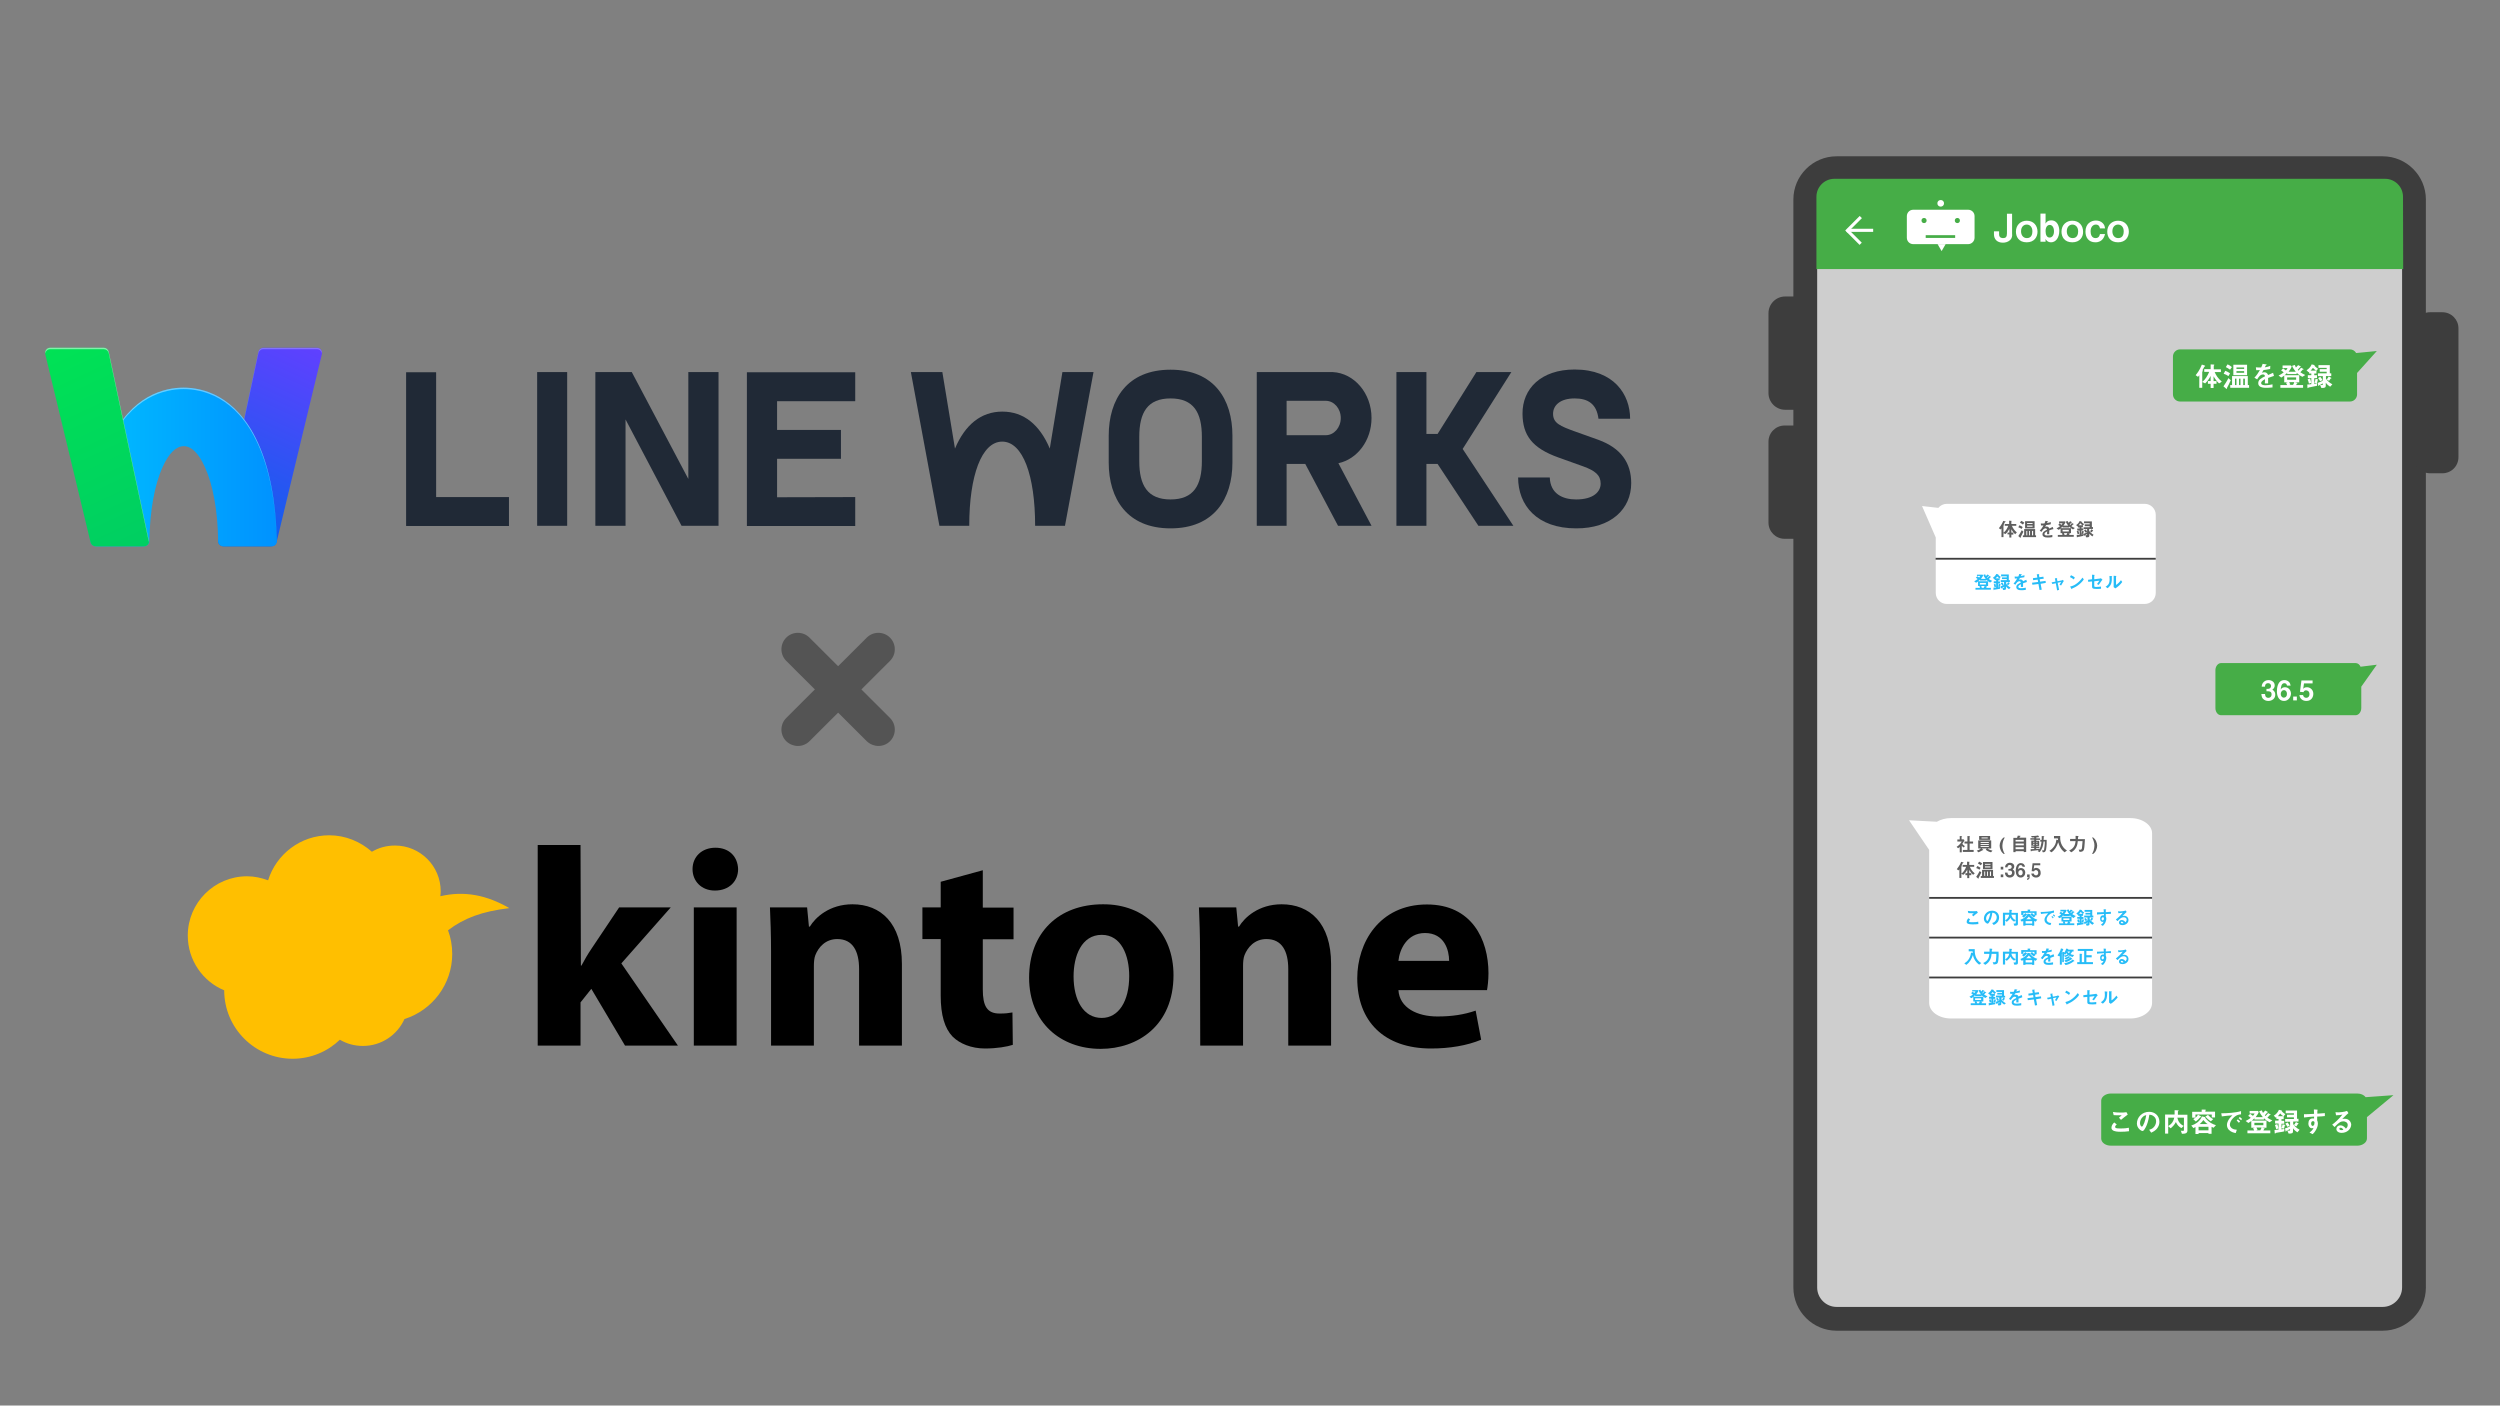 <?xml version="1.0" encoding="utf-8"?>
<!-- Generator: Adobe Illustrator 28.1.0, SVG Export Plug-In . SVG Version: 6.00 Build 0)  -->
<svg version="1.1" id="レイヤー_1" xmlns="http://www.w3.org/2000/svg" xmlns:xlink="http://www.w3.org/1999/xlink" x="0px"
	 y="0px" viewBox="0 0 1366 768" style="enable-background:new 0 0 1366 768;" xml:space="preserve">
<rect x="0" y="0" width="1366" height="768" fill="#808080" stroke="none"/>
<style type="text/css">
	.st0{fill:#545454;}
	.st1{fill:#FFBF00;}
	.st2{fill:#CECECE;}
	.st3{fill:#3D3D3D;}
	.st4{fill:#46AD47;}
	.st5{fill:#FFFFFF;}
	.st6{fill:none;}
	.st7{fill:#5E5E5E;}
	.st8{fill:#26BCF7;}
	.st9{clip-path:url(#SVGID_00000151503029988091940440000003987424659744097414_);}
	.st10{fill:url(#SVGID_00000013188154543547146850000011021862836767897533_);}
	.st11{opacity:0.25;fill:#FFFFFF;enable-background:new    ;}
	.st12{fill:url(#SVGID_00000166660429289560761100000013730048437947130757_);}
	.st13{opacity:0.4;fill:#FFFFFF;enable-background:new    ;}
	.st14{fill:url(#SVGID_00000148652639870579808760000007692637959127986315_);}
	.st15{opacity:0.5;fill:#FFFFFF;enable-background:new    ;}
	.st16{fill:#202936;}
</style>
<g>
	<path class="st0" d="M480,407.6c-2.3,0-4.6-0.9-6.4-2.6l-44-43.9c-3.5-3.5-3.5-9.2,0-12.7s9.2-3.5,12.7,0l44,43.9
		c3.5,3.5,3.5,9.2,0,12.7C484.6,406.7,482.3,407.6,480,407.6z"/>
	<path class="st0" d="M436,407.6c-2.3,0-4.6-0.9-6.4-2.6c-3.5-3.5-3.5-9.2,0-12.7l44-43.9c3.5-3.5,9.2-3.5,12.7,0s3.5,9.2,0,12.7
		l-44,43.9C440.6,406.7,438.3,407.6,436,407.6z"/>
</g>
<g>
	<g>
		<path d="M317.4,527.6h0.3c1.7-3.2,3.5-6.3,5.4-9.1l15.2-22.7h28.2l-27,30.6l30.9,44.9h-28.9l-18.4-31l-5.9,7.4v23.6h-23.4V461.7
			h23.4L317.4,527.6L317.4,527.6z"/>
		<path d="M403.3,474.9c0,6.5-4.8,11.7-12.7,11.7c-7.4,0-12.2-5.2-12.2-11.7c0-6.7,5-11.7,12.5-11.7
			C398.6,463.2,403.1,468.2,403.3,474.9z M379.1,571.3v-75.5h23.4v75.5H379.1z"/>
		<path d="M421.3,519.9c0-9.4-0.3-17.3-0.6-24.1h20.3l1,10.5h0.5c3-5,10.7-12.2,23.3-12.2c15.4,0,27,10.3,27,32.6v44.6h-23.4v-41.8
			c0-9.7-3.4-16.4-11.9-16.4c-6.5,0-10.3,4.5-12,8.8c-0.6,1.5-0.8,3.7-0.8,5.9v43.5h-23.4L421.3,519.9L421.3,519.9z"/>
		<path d="M537,475.5v20.4h16.8v17.3H537v27.4c0,9.1,2.3,13.2,9.2,13.2c3.2,0,4.8-0.2,7-0.6l0.2,17.7c-3,1-8.7,2-15.2,2
			c-7.5,0-13.9-2.7-17.7-6.5c-4.3-4.5-6.5-11.7-6.5-22.4v-30.9h-10v-17.3h10v-14L537,475.5z"/>
		<path d="M641.2,532.8c0,27.6-19.6,40.3-39.8,40.3c-22,0-39.1-14.5-39.1-38.9c0-24.5,16-40.1,40.4-40.1
			C625.8,494,641.2,509.9,641.2,532.8z M586.6,533.5c0,13,5.4,22.7,15.4,22.7c9.2,0,15-9.1,15-22.9c0-11.2-4.3-22.5-15-22.5
			C590.9,510.8,586.6,522.4,586.6,533.5z"/>
		<path d="M655.7,519.9c0-9.4-0.3-17.3-0.6-24.1h20.4l1,10.5h0.5c3-5,10.7-12.2,23.3-12.2c15.4,0,27,10.3,27,32.6v44.6h-23.4v-41.8
			c0-9.7-3.4-16.4-11.9-16.4c-6.5,0-10.3,4.5-12,8.8c-0.6,1.5-0.8,3.7-0.8,5.9v43.5h-23.4L655.7,519.9L655.7,519.9z"/>
		<path d="M764.1,541c0.6,9.7,10.3,14.4,21.3,14.4c8,0,14.5-1,20.9-3.2l3,15.9c-7.7,3.2-17.2,4.8-27.4,4.8
			c-25.6,0-40.3-14.8-40.3-38.4c0-19.2,11.9-40.3,38.1-40.3c24.4,0,33.6,19,33.6,37.6c0,4-0.5,7.5-0.8,9.2H764.1z M791.8,525
			c0-5.7-2.5-15.2-13.2-15.2c-9.9,0-13.9,9.1-14.5,15.2H791.8z"/>
	</g>
	<g>
		<path class="st1" d="M278.3,496.2c-12.3-7.1-24.5-9.6-37.7-6.5c0.1-0.9,0.2-1.8,0.2-2.7c0-13.8-11.2-25-25-25
			c-4.6,0-8.9,1.2-12.6,3.4c-6.2-5.5-14.4-9-23.3-9c-15.7,0-29,10.4-33.4,24.6c-3.6-1.3-7.4-2.2-11.5-2.2
			c-17.9,0-32.4,14.5-32.4,32.4c0,13.4,8.2,25.1,19.9,29.9c0,20.7,16.8,37.4,37.4,37.4c10,0,19.2-4,25.8-10.4
			c3.7,2.2,8,3.4,12.6,3.4c10.1,0,18.8-6,22.7-14.7c15.2-4.8,26.1-19,26.1-35.6c0-4.5-0.8-8.9-2.3-12.9
			C253.7,501.6,263.3,498,278.3,496.2z"/>
	</g>
</g>
<g>
	<g>
		<path class="st2" d="M1301.9,720.6h-298.4c-9.4,0-17.1-7.7-17.1-17.1V109c0-9.4,7.7-17.1,17.1-17.1h298.4
			c9.4,0,17.1,7.7,17.1,17.1v594.5C1319,713,1311.3,720.6,1301.9,720.6z"/>
		<path class="st3" d="M1301.9,727.1h-298.4c-13,0-23.6-10.6-23.6-23.6V109c0-13,10.6-23.6,23.6-23.6h298.4
			c13,0,23.6,10.6,23.6,23.6v594.5C1325.5,716.5,1314.9,727.1,1301.9,727.1z M1003.5,98.4c-5.8,0-10.6,4.8-10.6,10.6v594.5
			c0,5.8,4.8,10.6,10.6,10.6h298.4c5.8,0,10.6-4.8,10.6-10.6V109c0-5.8-4.8-10.6-10.6-10.6H1003.5z"/>
	</g>
	<path class="st4" d="M1313.1,147H992.5v-39.5c0-5.4,4.4-9.8,9.8-9.8h300.9c5.4,0,9.8,4.4,9.8,9.8L1313.1,147L1313.1,147z"/>
	<path class="st4" d="M1298.7,191.8l-11.3,1.1c-0.7-1.2-1.9-2-3.4-2h-92.8c-2.2,0-3.9,1.8-3.9,3.9v20.7c0,2.2,1.8,3.9,3.9,3.9h92.8
		c2.2,0,3.9-1.8,3.9-3.9v-11.7L1298.7,191.8z"/>
	<g>
		<g>
			<path class="st5" d="M1075.4,133.4h-30c-1.9,0-3.5-1.5-3.5-3.5v-11.8c0-1.9,1.5-3.5,3.5-3.5h30c1.9,0,3.5,1.5,3.5,3.5v11.8
				C1078.9,131.8,1077.3,133.4,1075.4,133.4z"/>
			<g>
				<circle class="st4" cx="1051.3" cy="120.5" r="1.4"/>
				<circle class="st4" cx="1069.5" cy="120.5" r="1.4"/>
			</g>
			<rect x="1052.2" y="128.5" class="st4" width="16.1" height="1.5"/>
		</g>
		<circle class="st5" cx="1060.4" cy="111.1" r="1.8"/>
		<line class="st6" x1="1060.4" y1="112.8" x2="1060.4" y2="115"/>
		<polygon class="st5" points="1060.9,137.2 1058.7,133.4 1063.1,133.4 		"/>
	</g>
	<g>
		<rect x="1009.5" y="125" class="st5" width="14" height="1.7"/>
		
			<rect x="1007.3" y="121.6" transform="matrix(0.707 -0.707 0.707 0.707 210.096 752.107)" class="st5" width="11.2" height="1.7"/>
		
			<rect x="1012.3" y="124.3" transform="matrix(0.707 -0.707 0.707 0.707 205.214 754.34)" class="st5" width="1.7" height="10.3"/>
	</g>
	<g>
		<path class="st5" d="M1212.5,209.5c-1.4-1.4-2.1-2.3-3-3.9v2.6h1.6v1.5h-1.6v2.3h-1.6v-2.3h-1.5v-1.5h1.5v-2.8
			c-0.9,1.7-1.6,2.7-3,4.1l-1.6-0.8v3.2h-1.6V205c-0.3,0.4-0.5,0.7-0.7,0.9l-1.3-0.9c0.9-1.1,2.3-2.9,3.4-5.8l1.5,0.5
			c0.2,0.1,0.3,0.2,0.3,0.3s-0.1,0.1-0.1,0.2c-0.3,0.1-0.3,0.1-0.4,0.2c-0.4,0.8-0.5,1.1-1,1.9c0.2,0.1,0.3,0.2,0.3,0.3
			s-0.1,0.2-0.1,0.2c-0.2,0.2-0.3,0.2-0.3,0.3v5.6c1.7-1.3,2.9-3.4,3.8-5.5h-2.7v-1.5h3.5v-2.6l1.7,0.1c0.1,0,0.3,0,0.3,0.2
			c0,0,0,0.1-0.1,0.2c-0.2,0.1-0.2,0.2-0.2,0.3v1.9h3.9v1.5h-3.4c0.7,1.6,1.7,3.4,3.9,5.2L1212.5,209.5z"/>
		<path class="st5" d="M1217.9,209.9c-0.2,0.3-1,1.8-1.1,2.1c0,0,0,0.3,0,0.4c0,0.1-0.1,0.1-0.2,0.1s-0.3-0.1-0.3-0.2l-1.4-1.2
			c0.7-1,2-3,2.7-4.5l1.3,1.2C1218.6,208.4,1218.2,209.1,1217.9,209.9z M1217.6,205.5c-0.7-0.5-1.6-1-2.6-1.3l0.9-1.6
			c1,0.4,2,0.9,2.6,1.4L1217.6,205.5z M1218.5,202c-0.8-0.6-1.8-1.2-2.3-1.4l0.9-1.5c0.9,0.3,1.9,1,2.4,1.5L1218.5,202z
			 M1218.6,211.9v-1.5h1v-4.9h8.6v4.9h0.7v1.5H1218.6z M1220.3,205v-5.7h7.5v5.7H1220.3z M1222,206.9h-0.8v3.5h0.8V206.9z
			 M1226.2,200.8h-4.2v0.8h4.2V200.8z M1226.2,202.8h-4.2v0.9h4.2V202.8z M1224.2,206.9h-0.8v3.5h0.8V206.9z M1226.6,206.9h-0.9v3.5
			h0.9V206.9z"/>
		<path class="st5" d="M1239.3,206.5c0,0.6,0,2.5,0,3h-1.8c0-0.9,0.1-1.6,0.1-2.3c-0.6,0.3-2.1,1.1-2.1,2.1s1.2,1.2,2.3,1.2
			c1.3,0,2.6-0.2,3.9-0.5v1.7c-1.4,0.2-3.1,0.2-3.6,0.2c-0.8,0-2.6,0-3.6-1c-0.6-0.6-0.6-1.3-0.6-1.5c0-1.9,1.4-2.6,3.7-3.8
			c-0.1-0.5-0.3-1-1.1-1c-1.5,0-2.4,1.4-3.2,2.7l-1.5-0.9c1.2-1.3,2-2.4,3-4.2c-0.9,0-1.3,0.1-2,0.1l-0.2-1.6
			c0.9,0.1,1.6,0.1,2.9,0.1c0.4-0.8,0.6-1.3,0.8-2l1.9,0.3c0,0,0.3,0,0.3,0.2c0,0.1-0.1,0.1-0.2,0.2l-0.3,0.2c0,0-0.4,0.9-0.5,1
			c1.4-0.2,2.1-0.4,3-0.8l-0.1,1.7c-1.4,0.3-2.6,0.5-3.6,0.6c-0.5,0.9-0.6,1.1-0.9,1.5c0.2-0.1,0.7-0.3,1.3-0.3c1,0,1.7,0.5,2.1,1.5
			c1.8-0.8,2-0.9,2.7-1.2l0.5,1.7C1241.2,205.8,1240.4,206.1,1239.3,206.5z"/>
		<path class="st5" d="M1258,205.9c-0.6-0.3-1.6-0.8-3.1-2.2v0.7h-5.2v-0.7c-0.7,0.7-0.9,1-1.4,1.3h8v3.9h-2.4l1.2,0.3
			c0.1,0,0.2,0,0.2,0.2s-0.2,0.2-0.3,0.2c-0.1,0.3-0.2,0.5-0.4,0.8h3.8v1.5H1246v-1.5h3.7c-0.3-0.6-0.5-1-0.6-1.2l0.9-0.3h-1.9v-3.7
			c-0.3,0.2-0.7,0.6-1.6,1.1l-1.5-1.1c0.8-0.4,1.8-0.9,2.8-1.7c-0.5-0.5-0.9-0.8-1.4-1.1l1.1-1.1c0.6,0.4,1,0.7,1.5,1.1
			c0.5-0.5,0.7-0.8,0.9-1.3h-2.7v-1.4h4.5l0.5,0.6c-0.2,0.6-0.6,1.4-1.7,2.8h3.9c-0.8-1-1.5-2-2-3.2l1.5-0.5
			c0.2,0.5,0.3,0.9,0.6,1.4c0.3-0.3,0.6-0.6,1.2-1.3l1.2,0.6c0.1,0.1,0.3,0.2,0.3,0.3s-0.1,0.1-0.1,0.1s-0.3,0-0.3,0.1
			c-0.2,0.2-1.1,1.3-1.3,1.5c0.1,0.2,0.2,0.2,0.3,0.4c0.4-0.3,0.8-0.7,1.5-1.6l1.1,0.6c0.3,0.1,0.3,0.2,0.3,0.3s-0.1,0.1-0.2,0.1
			c-0.3,0-0.3,0-0.4,0.2c-0.4,0.5-0.8,0.9-1.2,1.3c1.1,0.8,1.9,1.1,2.7,1.5L1258,205.9z M1254.6,206.2h-4.9v1.3h4.9V206.2z
			 M1250.8,208.8c0.2,0.3,0.4,0.7,0.6,1.3l-0.7,0.2h2.2c0.3-0.5,0.5-0.8,0.7-1.5H1250.8z"/>
		<path class="st5" d="M1265.7,202.5v1.6h-1.2v0.9h1.5v1.6h-1.5v3.1c1-0.2,1.4-0.3,1.6-0.3l-0.1,1.4c-0.5,0.1-1.3,0.3-3.4,0.7
			c-0.2,0-1.1,0.2-1.1,0.2c-0.1,0-0.4,0.4-0.5,0.4c-0.2,0-0.2-0.3-0.2-0.4l-0.1-1.6c0.7,0,1.5-0.1,2.2-0.2v-3.3h-1.9V205h1.9v-0.9
			h-1.2v-1c-0.1,0.1-0.1,0.2-0.3,0.3l-1.1-1.1c1.2-0.7,2.3-1.9,2.8-3.2l1.3,0.3c0.1,0,0.3,0.1,0.3,0.3c0,0,0,0.1-0.1,0.1
			c0.4,0.5,0.9,1,2,1.7L1265.7,202.5z M1261.6,209.6c-0.2-1-0.4-1.6-0.7-2.3l1.3-0.5c0.4,0.9,0.5,1.6,0.6,2.4L1261.6,209.6z
			 M1263.8,201c-0.6,0.8-1,1.2-1.3,1.5h3C1264.7,201.9,1264.2,201.5,1263.8,201z M1266.4,207.7c-0.2,1-0.3,1.5-0.5,1.7l-1.3-0.3
			c0.2-0.5,0.5-1.1,0.6-2.1l1.2,0.3c0.3,0.1,0.3,0.2,0.3,0.2C1266.7,207.6,1266.5,207.6,1266.4,207.7z M1273.2,211.3
			c-0.8-0.5-1.6-1.1-2.4-2.2v1.6c0,1.1-0.5,1.3-2.4,1.3l-0.7-1.7c0.2,0,0.5,0.1,1,0.1c0.3,0,0.5-0.1,0.5-0.4v-0.5
			c-0.5,0.3-1.1,0.6-1.6,0.8c-0.4,0.2-0.5,0.2-0.5,0.4c-0.1,0.1-0.1,0.2-0.2,0.2c-0.2,0-0.2-0.3-0.2-0.4l-0.3-1.3
			c1-0.3,2-0.7,2.8-1.3v-2.4h-2.7V204h4.8v-0.9h-3.8v-1.4h3.8V201h-4.5v-1.5h6.2v4.5h0.8v1.5h-2.9v1.4c0.4,0.8,1.7,2.1,3.5,3.1
			L1273.2,211.3z M1267.7,208.3c-0.4-0.8-0.7-1.3-1.1-1.7l1.2-0.7c0.7,0.8,1,1.3,1.2,1.8L1267.7,208.3z M1273.5,206.8
			c-0.1,0.2-0.5,0.8-0.9,1.3l-1.3-0.8c0.4-0.4,0.6-0.7,1.1-1.6l1.3,0.7c0.2,0.1,0.2,0.2,0.2,0.2
			C1273.9,206.8,1273.7,206.8,1273.5,206.8z"/>
	</g>
	<path class="st4" d="M1298.7,363.2l-8.9,1.1c-0.5-1.2-1.5-2-2.7-2h-73.5c-1.7,0-3.1,1.8-3.1,3.9v20.7c0,2.2,1.4,3.9,3.1,3.9h73.5
		c1.7,0,3.1-1.8,3.1-3.9v-11.7L1298.7,363.2z"/>
	<g>
		<path class="st5" d="M1239.4,383c-1.1,0-2.1-0.4-2.8-1.1c-0.6-0.6-0.8-1.1-1-2.7h2c0.1,1.6,0.8,2.1,1.8,2.1c1.1,0,1.8-0.7,1.8-1.9
			c0-1.3-0.8-1.7-2-1.7h-0.8v-1.3h0.8c1.1,0,1.7-0.7,1.7-1.6c0-0.5-0.3-1.5-1.6-1.5c-1.6,0-1.7,1.4-1.7,1.9h-1.8
			c0-0.5,0.1-1.2,0.6-2c0.7-1,1.8-1.6,3.1-1.6c1.7,0,3.4,1,3.4,2.9c0,1.5-1,2.1-1.3,2.3c0.6,0.4,1.6,1.1,1.6,2.7
			C1243.3,381.6,1241.5,383,1239.4,383z"/>
		<path class="st5" d="M1248,383c-3,0-3.9-2.9-3.9-5.2c0-1.2,0.1-6.2,4.1-6.2c0.9,0,1.7,0.3,2.4,0.9c0.6,0.6,0.8,1.1,1,2.1h-2
			c-0.1-0.7-0.5-1.3-1.4-1.3c-1.6,0-1.9,1.9-2,3.4c0.6-1,1.6-1.2,2.3-1.2c1.8,0,3.3,1.5,3.3,3.6C1251.7,380.8,1250.4,383,1248,383z
			 M1248,377.1c-1.2,0-1.8,1.1-1.8,2.1c0,1.1,0.7,2,1.7,2c0.9,0,1.7-0.7,1.7-2C1249.6,378,1249,377.1,1248,377.1z"/>
		<path class="st5" d="M1253,382.7v-2.1h2v2.1H1253z"/>
		<path class="st5" d="M1260.2,383c-2.2,0-3.6-1.4-3.8-3.2h2c0.1,0.7,0.7,1.5,1.7,1.5c1.1,0,1.8-0.8,1.8-2c0-1.6-1.1-2.1-1.9-2.1
			c-0.2,0-1,0-1.4,1l-1.9-0.2l0.8-6.2h6.1v1.6h-4.7l-0.3,2.2l-0.2,0.8c0.3-0.3,0.8-0.9,2.1-0.9c1.6,0,3.5,1.2,3.5,3.6
			C1264,380.8,1263,383,1260.2,383z"/>
	</g>
	<path class="st4" d="M1307.8,598.4l-15.2,1.1c-0.9-1.2-2.6-2-4.6-2h-134.6c-2.9,0-5.3,1.8-5.3,3.9v20.7c0,2.2,2.4,3.9,5.3,3.9H1288
		c2.9,0,5.3-1.8,5.3-3.9v-11.7L1307.8,598.4z"/>
	<g>
		<path class="st5" d="M1158.6,618.4c-1.3,0-3.5-0.1-4.4-1c-0.2-0.2-0.5-0.5-0.5-1.2c0-1.3,0.8-2.2,1.5-2.9l1.4,1.1
			c-0.4,0.3-0.9,0.8-0.9,1.3c0,0.3,0.1,0.4,0.2,0.5c0.4,0.4,1.9,0.4,2.6,0.4c2.6,0,3.6-0.2,4.7-0.4l0.1,1.9
			C1161.9,618.3,1160.3,618.4,1158.6,618.4z M1158.9,611.9l-1.1-1.2l1.5-1.3c-2.5,0-3.5,0-4.4-0.1l-0.4-1.7c1.3,0.2,2.7,0.3,4.1,0.3
			c1.1,0,2.2,0,3.3-0.2l0.7,1.3C1161.3,609.9,1159.8,611.2,1158.9,611.9z"/>
		<path class="st5" d="M1178.9,616.2c-1.1,1.7-2.7,2.3-3.5,2.7l-1.1-1.6c0.7-0.2,1.8-0.5,2.7-1.6c0.9-1.1,1.1-2.3,1.1-3
			c0-0.8-0.2-1.8-1.1-2.6c-1-0.9-2-1-2.6-1c-0.5,3.6-1.4,5.7-1.9,6.7c-0.5,0.9-1.1,2.2-1.9,2.2c-0.5,0-3-1.4-3-4.1
			c0-3.4,2.8-6.4,6.7-6.4c3.1,0,5.6,2.1,5.6,5.5C1179.9,614.3,1179.5,615.3,1178.9,616.2z M1170.8,610.3c-1.1,1-1.5,2.4-1.5,3.4
			c0,1.2,0.7,1.9,1,1.9c0.8,0,2.1-3.9,2.4-6.3C1172.2,609.4,1171.5,609.6,1170.8,610.3z"/>
		<path class="st5" d="M1192.2,619.5l-0.6-1.7c0.2,0,0.5,0.1,1,0.1s0.7,0,0.7-0.5v-6.7h-3.6c0.4,1.8,1.2,3.4,3.5,4.5l-1.3,1.2
			c-1.4-0.8-2.2-1.6-3-3.3c-0.8,1.5-1.6,2.4-2.9,3.4l-1.3-1.2c2.1-1.3,2.9-2.7,3.3-4.6h-3.3v8.7h-1.7V609h5.2c0-1.6,0-1.9,0-2.4
			l2,0.1c0.1,0,0.2,0.1,0.2,0.2c0,0.1-0.1,0.2-0.2,0.2c-0.2,0.1-0.2,0.2-0.2,0.3s0,1.4,0,1.7h5.2v9
			C1194.9,619.2,1194.3,619.5,1192.2,619.5z"/>
		<path class="st5" d="M1209.5,616.2c-0.5-0.2-0.9-0.4-1.1-0.5v3.8h-1.7v-0.4h-5.4v0.5h-1.7v-3.8c-0.4,0.2-0.7,0.4-1.1,0.6l-1.2-1.4
			c0.8-0.3,2.6-0.8,4.2-2.5c1.1-1.1,1.5-2.1,1.6-2.5l1.4,0.3c0.3,0.1,0.5,0.1,0.5,0.3c0,0.1-0.1,0.2-0.1,0.2c2.3,2.8,4.4,3.5,5.9,4
			L1209.5,616.2z M1208.5,610.8V609h-8.9v1.7c0.7-0.5,1-1.1,1.4-1.6l1.3,0.7c0.2,0.1,0.4,0.3,0.4,0.4c0,0.2-0.2,0.2-0.5,0.3
			c-0.7,0.9-1.5,1.6-2.4,2.3l-1.4-1.3c0.5-0.3,0.8-0.5,1.2-0.8h-1.8v-3.2h5.2v-1.2h1.6c0.7,0,0.7,0.1,0.7,0.2c0,0.1-0.1,0.2-0.1,0.2
			c-0.1,0.1-0.2,0.1-0.2,0.2v0.5h5.3v3.2h-1.8V610.8z M1206.7,615.7h-5.4v1.9h5.4V615.7z M1203.9,612c-0.3,0.4-0.7,1.1-2,2.2h4.4
			C1205.7,613.9,1204.9,613.2,1203.9,612z M1208,612.7c-1.4-0.9-1.9-1.4-3-2.6l1.4-0.9c1,1,1.6,1.6,2.9,2.3L1208,612.7z"/>
		<path class="st5" d="M1220.2,610.9c-1.1,1.1-1.8,2.5-1.8,3.6c0,1,0.7,1.7,1.1,2c1,0.7,2,0.7,2.7,0.8l-0.6,1.8
			c-0.8-0.1-2.5-0.5-3.7-1.7c-0.7-0.7-1.1-1.7-1.1-2.7s0.4-2,1-3c0.7-1.1,1.5-1.8,2-2.3c-2,0.2-4.2,0.3-5.8,0.6l-0.3-1.7
			c3.3,0,8-0.3,10.8-1.2v1.8C1223.7,608.9,1222.1,609,1220.2,610.9z M1223.3,613.5c-0.3-0.4-0.6-0.7-1.2-1.2l0.6-0.7
			c0.5,0.4,0.9,0.7,1.3,1.2L1223.3,613.5z M1224.5,612.1c-0.4-0.5-0.8-0.8-1.3-1.1l0.6-0.7c0.6,0.5,0.9,0.8,1.3,1.1L1224.5,612.1z"
			/>
		<path class="st5" d="M1240.1,613.2c-0.6-0.3-1.6-0.8-3.1-2.2v0.7h-5.2V611c-0.7,0.7-0.9,1-1.4,1.3h8v3.9h-2.4l1.2,0.3
			c0.1,0,0.2,0,0.2,0.2s-0.2,0.2-0.3,0.2c-0.1,0.3-0.2,0.5-0.4,0.8h3.8v1.5H1228v-1.5h3.7c-0.3-0.6-0.5-1-0.6-1.2l0.9-0.3h-1.9v-3.7
			c-0.3,0.2-0.7,0.6-1.6,1.1l-1.5-1.1c0.8-0.4,1.8-0.9,2.8-1.7c-0.5-0.5-0.9-0.8-1.4-1.1l1.1-1.1c0.6,0.4,1,0.7,1.5,1.1
			c0.5-0.5,0.7-0.8,0.9-1.3h-2.7V607h4.5l0.5,0.6c-0.2,0.6-0.6,1.4-1.7,2.8h3.9c-0.8-1-1.5-2-2-3.2l1.5-0.5c0.2,0.5,0.3,0.9,0.6,1.4
			c0.3-0.3,0.6-0.6,1.2-1.3l1.2,0.6c0.1,0.1,0.3,0.2,0.3,0.3s-0.1,0.1-0.1,0.1s-0.3,0-0.3,0.1c-0.2,0.2-1.1,1.3-1.3,1.5
			c0.1,0.2,0.2,0.2,0.3,0.4c0.4-0.3,0.8-0.7,1.5-1.6l1.1,0.6c0.3,0.1,0.3,0.2,0.3,0.3s-0.1,0.1-0.2,0.1c-0.3,0-0.3,0-0.4,0.2
			c-0.4,0.5-0.8,0.9-1.2,1.3c1.1,0.8,1.9,1.1,2.7,1.5L1240.1,613.2z M1236.7,613.5h-4.9v1.3h4.9V613.5z M1232.9,616.1
			c0.2,0.3,0.4,0.6,0.6,1.3l-0.7,0.2h2.2c0.3-0.5,0.5-0.8,0.7-1.5H1232.9z"/>
		<path class="st5" d="M1247.8,609.9v1.6h-1.2v0.9h1.5v1.6h-1.5v3.1c1-0.2,1.4-0.3,1.6-0.3l-0.1,1.4c-0.5,0.1-1.3,0.3-3.4,0.6
			c-0.2,0-1.1,0.2-1.1,0.2c-0.1,0-0.4,0.4-0.5,0.4c-0.2,0-0.2-0.3-0.2-0.4l-0.1-1.6c0.7,0,1.5-0.1,2.2-0.2v-3.3h-1.9v-1.6h1.9v-0.9
			h-1.2v-1c-0.1,0.1-0.1,0.2-0.3,0.3l-1.1-1.1c1.2-0.7,2.3-1.9,2.8-3.2l1.3,0.3c0.1,0,0.3,0.1,0.3,0.3c0,0,0,0.1-0.1,0.1
			c0.4,0.5,0.9,1,2,1.7L1247.8,609.9z M1243.7,617c-0.2-1-0.4-1.6-0.7-2.3l1.3-0.5c0.4,0.9,0.5,1.6,0.6,2.4L1243.7,617z
			 M1245.9,608.4c-0.6,0.8-1,1.2-1.3,1.5h3C1246.7,609.3,1246.3,608.9,1245.9,608.4z M1248.4,615c-0.2,1-0.3,1.5-0.5,1.7l-1.3-0.3
			c0.2-0.5,0.5-1.1,0.6-2.1l1.2,0.3c0.3,0.1,0.3,0.2,0.3,0.2C1248.8,615,1248.6,615,1248.4,615z M1255.3,618.7
			c-0.8-0.5-1.6-1.1-2.4-2.2v1.6c0,1.1-0.5,1.3-2.4,1.3l-0.7-1.7c0.2,0,0.5,0.1,1,0.1c0.3,0,0.5-0.1,0.5-0.4v-0.5
			c-0.5,0.3-1.1,0.6-1.6,0.8c-0.4,0.2-0.5,0.2-0.5,0.4c-0.1,0.1-0.1,0.2-0.2,0.2c-0.2,0-0.2-0.3-0.2-0.4l-0.3-1.3
			c1-0.3,2-0.7,2.8-1.3v-2.4h-2.7v-1.5h4.8v-0.9h-3.8v-1.4h3.8v-0.8h-4.5v-1.5h6.2v4.5h0.8v1.5h-2.9v1.4c0.4,0.8,1.7,2.1,3.5,3.1
			L1255.3,618.7z M1249.8,615.7c-0.4-0.8-0.7-1.3-1.1-1.7l1.2-0.7c0.7,0.8,1,1.3,1.2,1.8L1249.8,615.7z M1255.6,614.2
			c-0.1,0.2-0.5,0.8-0.9,1.3l-1.3-0.8c0.4-0.4,0.6-0.7,1.1-1.6l1.3,0.7c0.2,0.1,0.2,0.2,0.2,0.2
			C1255.9,614.1,1255.7,614.2,1255.6,614.2z"/>
		<path class="st5" d="M1266.1,610.1v2.1c0.2,0.4,0.4,0.9,0.4,1.8c0,0.4-0.1,1.6-0.8,2.9c-0.7,1.4-1.5,2.3-2.1,2.8l-1.7-0.9
			c0.9-0.6,1.8-1.4,2.2-2.5c-0.3,0.1-0.6,0.2-0.8,0.2c-0.4,0-0.9-0.1-1.2-0.5c-0.6-0.5-0.8-1.4-0.8-2.1c0-1.7,0.8-2.8,2.4-2.8
			c0.3,0,0.5,0,0.7,0.1v-1.1c-1.3,0.1-3.6,0.2-5.5,0.5v-1.8c1,0,2.3,0,5.5-0.2c0-0.5,0-1.3-0.1-2.4l1.7,0.1c0.3,0,0.4,0.1,0.4,0.2
			c0,0.1,0,0.1-0.1,0.2c-0.1,0.1-0.1,0.1-0.1,0.2v1.6c2.1-0.1,2.6-0.2,4.1-0.3v1.6C1269.1,610,1268.1,610,1266.1,610.1z
			 M1264.4,612.8c-0.2-0.2-0.4-0.2-0.6-0.2c-0.6,0-1,0.5-1,1.3c0,0.9,0.5,1.3,0.8,1.3s1-0.3,1-1.4
			C1264.7,613.5,1264.7,613.1,1264.4,612.8z"/>
		<path class="st5" d="M1279.5,619c-1.9,0-2.9-1-2.9-2.1c0-0.9,0.7-2,2.2-2c1.6,0,2.6,1.2,3,1.8c0.3-0.3,1-0.9,1-2
			c0-1.5-1.5-2-2.4-2c-0.7,0-1.4,0.2-1.7,0.4c-0.9,0.5-2.3,1.8-3.1,2.7l-1.3-1.3c1.6-1.2,3.2-2.5,5.6-5.5c-0.9,0.2-1.7,0.4-3.5,0.4
			l-0.3-1.7c0.4,0,1.2,0.1,1.7,0.1c0.6,0,3.1-0.2,4.6-0.8l0.8,1.2c-0.9,0.8-1.2,1-3.4,3.2c0.5-0.1,1.2-0.1,1.5-0.1
			c2.1,0,3.4,1.7,3.4,3.3C1284.5,617.2,1282.2,619,1279.5,619z M1279,616.2c-0.6,0-0.8,0.4-0.8,0.6c0,0.5,0.7,0.7,1.2,0.7
			s0.8-0.1,1-0.1C1280.3,617.1,1279.8,616.2,1279,616.2z"/>
	</g>
	<g>
		<path class="st5" d="M1098.3,131.2c-1.2,1.1-2.7,1.4-3.9,1.4c-3.2,0-4.9-1.9-4.9-4.6v-1.6h2.8v1.6c0,1.9,1.4,2.1,2.2,2.1
			c1.4,0,2.1-0.6,2.1-2.6v-10.7h2.8v10.9C1099.6,128.9,1099.3,130.3,1098.3,131.2z"/>
		<path class="st5" d="M1107.4,132.4c-4.4,0-5.9-3.1-5.9-5.8c0-3.8,2.7-6,5.9-6c3.8,0,5.9,2.7,5.9,6
			C1113.3,129.4,1111.6,132.4,1107.4,132.4z M1107.4,122.7c-1.6,0-3.1,1.2-3.1,3.7c0,2.1,1.2,3.7,3.2,3.7c2.6,0,3-2.3,3-3.7
			C1110.5,123.9,1109,122.7,1107.4,122.7z"/>
		<path class="st5" d="M1120.7,132.4c-2,0-2.8-1.4-3.1-1.9l0.1,0.8v0.8h-2.8v-15.4h2.8v4.5l-0.1,1c0.4-0.6,1.2-1.8,3.2-1.8
			c3.6,0,4.4,3.7,4.4,5.7C1125.2,130,1123.2,132.4,1120.7,132.4z M1120,122.9c-1.2,0-2.3,1-2.3,3.4c0,2,0.7,3.5,2.2,3.5
			c1.4,0,2.4-1.3,2.4-3.4C1122.3,124.2,1121.3,122.9,1120,122.9z"/>
		<path class="st5" d="M1132.3,132.4c-4.4,0-5.9-3.1-5.9-5.8c0-3.8,2.7-6,5.9-6c3.8,0,5.9,2.7,5.9,6
			C1138.3,129.4,1136.5,132.4,1132.3,132.4z M1132.4,122.7c-1.6,0-3.1,1.2-3.1,3.7c0,2.1,1.2,3.7,3.2,3.7c2.6,0,3-2.3,3-3.7
			C1135.5,123.9,1133.9,122.7,1132.4,122.7z"/>
		<path class="st5" d="M1144.9,132.4c-3.8,0-5.4-2.8-5.4-5.8c0-4.4,3-6.1,5.7-6.1c1.4,0,2.7,0.4,3.7,1.4c0.9,0.9,1.1,1.6,1.3,2.9
			h-2.8c-0.1-1.2-0.9-2.1-2.2-2.1c-1.5,0-2.9,1.2-2.9,3.7c0,1.5,0.5,3.7,2.7,3.7c2,0,2.3-1.7,2.4-2.2h2.8
			C1149.9,128.9,1149.1,132.4,1144.9,132.4z"/>
		<path class="st5" d="M1157.3,132.4c-4.4,0-5.9-3.1-5.9-5.8c0-3.8,2.7-6,5.9-6c3.8,0,5.9,2.7,5.9,6
			C1163.2,129.4,1161.5,132.4,1157.3,132.4z M1157.3,122.7c-1.6,0-3.1,1.2-3.1,3.7c0,2.1,1.2,3.7,3.2,3.7c2.6,0,3-2.3,3-3.7
			C1160.4,123.9,1158.9,122.7,1157.3,122.7z"/>
	</g>
	<path class="st5" d="M1171.9,275.3h-108.2c-1.9,0-3.5,0.9-4.6,2.2l-8.9-1l7.5,17.2V324c0,3.3,2.7,6,6,6h108.2c3.3,0,6-2.7,6-6
		v-42.7C1177.9,278,1175.2,275.3,1171.9,275.3z"/>
	<g>
		<path class="st7" d="M1101.1,291.9c-1-0.9-1.5-1.6-2.1-2.7v1.8h1.1v1.1h-1.1v1.6h-1.1V292h-1v-1h1v-2c-0.7,1.2-1.1,1.9-2.1,2.8
			l-1.1-0.5v2.2h-1.1v-4.8c-0.2,0.3-0.4,0.5-0.5,0.6l-0.9-0.7c0.6-0.8,1.6-2,2.4-4l1.1,0.3c0.2,0.1,0.2,0.1,0.2,0.2
			s-0.1,0.1-0.1,0.1c-0.2,0.1-0.2,0.1-0.3,0.1c-0.3,0.5-0.4,0.7-0.7,1.3c0.1,0.1,0.2,0.1,0.2,0.2s-0.1,0.1-0.1,0.2
			c-0.2,0.1-0.2,0.1-0.2,0.2v3.9c1.2-0.9,2.1-2.4,2.6-3.8h-1.9v-1h2.4v-1.8l1.2,0.1c0.1,0,0.2,0,0.2,0.1c0,0,0,0.1-0.1,0.1
			c-0.1,0.1-0.1,0.1-0.1,0.2v1.3h2.7v1h-2.4c0.5,1.1,1.2,2.4,2.7,3.6L1101.1,291.9z"/>
		<path class="st7" d="M1104.8,292.1c-0.1,0.2-0.7,1.3-0.7,1.4c0,0,0,0.2,0,0.3c0,0.1-0.1,0.1-0.1,0.1c-0.1,0-0.2-0.1-0.2-0.1
			l-1-0.9c0.5-0.7,1.4-2.1,1.9-3.2l0.9,0.8C1105.3,291.1,1105.1,291.6,1104.8,292.1z M1104.6,289c-0.5-0.3-1.1-0.7-1.8-0.9l0.6-1.1
			c0.7,0.3,1.4,0.6,1.8,1L1104.6,289z M1105.3,286.6c-0.5-0.4-1.3-0.9-1.6-1l0.7-1c0.6,0.2,1.3,0.7,1.7,1L1105.3,286.6z
			 M1105.3,293.5v-1h0.7v-3.4h6v3.4h0.5v1H1105.3z M1106.5,288.7v-3.9h5.2v3.9H1106.5z M1107.7,290.1h-0.5v2.4h0.5V290.1z
			 M1110.6,285.8h-3v0.5h3V285.8z M1110.6,287.2h-3v0.6h3V287.2z M1109.2,290.1h-0.5v2.4h0.5V290.1z M1110.9,290.1h-0.6v2.4h0.6
			V290.1z"/>
		<path class="st7" d="M1119.7,289.8c0,0.4,0,1.7,0,2.1h-1.2c0-0.6,0-1.1,0.1-1.6c-0.4,0.2-1.5,0.7-1.5,1.5c0,0.7,0.8,0.8,1.6,0.8
			c0.9,0,1.8-0.1,2.7-0.3v1.2c-1,0.2-2.2,0.2-2.5,0.2c-0.6,0-1.8,0-2.5-0.7c-0.4-0.4-0.4-0.9-0.4-1c0-1.3,1-1.8,2.5-2.6
			c-0.1-0.3-0.2-0.7-0.8-0.7c-1,0-1.7,1-2.2,1.9l-1-0.6c0.8-0.9,1.4-1.6,2.1-2.9c-0.6,0-0.9,0-1.4,0l-0.1-1.1c0.6,0.1,1.1,0.1,2,0
			c0.3-0.6,0.4-0.9,0.5-1.4l1.3,0.2c0,0,0.2,0,0.2,0.1s0,0.1-0.1,0.1l-0.2,0.1c0,0-0.3,0.6-0.3,0.7c1-0.2,1.4-0.3,2.1-0.5l-0.1,1.2
			c-0.9,0.2-1.8,0.3-2.5,0.4c-0.3,0.6-0.4,0.8-0.6,1c0.1-0.1,0.5-0.2,0.9-0.2c0.7,0,1.2,0.4,1.4,1.1c1.2-0.6,1.4-0.6,1.9-0.9
			l0.4,1.2C1121,289.3,1120.5,289.5,1119.7,289.8z"/>
		<path class="st7" d="M1132.7,289.3c-0.4-0.2-1.1-0.6-2.1-1.6v0.5h-3.6v-0.5c-0.5,0.5-0.7,0.7-1,0.9h5.6v2.7h-1.6l0.8,0.2
			c0.1,0,0.2,0,0.2,0.1s-0.1,0.1-0.2,0.2c-0.1,0.2-0.2,0.4-0.3,0.5h2.6v1h-8.7v-1h2.6c-0.2-0.4-0.3-0.7-0.4-0.8l0.6-0.2h-1.3v-2.5
			c-0.2,0.2-0.5,0.4-1.1,0.7l-1.1-0.8c0.6-0.3,1.2-0.6,1.9-1.2c-0.4-0.3-0.6-0.5-1-0.7l0.8-0.8c0.4,0.3,0.7,0.5,1,0.8
			c0.3-0.4,0.5-0.6,0.6-0.9h-1.9v-1h3.2l0.3,0.4c-0.2,0.4-0.4,1-1.2,1.9h2.7c-0.6-0.7-1.1-1.4-1.4-2.2l1.1-0.3
			c0.1,0.3,0.2,0.6,0.5,1c0.2-0.2,0.4-0.4,0.8-0.9l0.8,0.4c0.1,0,0.2,0.1,0.2,0.2s0,0.1-0.1,0.1h-0.2c-0.1,0.2-0.8,0.9-0.9,1.1
			c0.1,0.1,0.1,0.2,0.2,0.3c0.3-0.2,0.5-0.5,1-1.1l0.8,0.4c0.2,0.1,0.2,0.1,0.2,0.2s-0.1,0.1-0.1,0.1c-0.2,0-0.2,0-0.3,0.1
			c-0.3,0.3-0.6,0.6-0.9,0.9c0.8,0.5,1.3,0.8,1.9,1L1132.7,289.3z M1130.4,289.5h-3.4v0.9h3.4V289.5z M1127.7,291.3
			c0.1,0.2,0.3,0.5,0.4,0.9l-0.5,0.1h1.5c0.2-0.3,0.3-0.6,0.5-1H1127.7z"/>
		<path class="st7" d="M1138.1,287v1.1h-0.8v0.6h1v1.1h-1v2.2c0.7-0.1,0.9-0.2,1.1-0.2l-0.1,1c-0.3,0.1-0.9,0.2-2.3,0.5
			c-0.1,0-0.7,0.1-0.8,0.1c-0.1,0-0.3,0.3-0.3,0.3c-0.1,0-0.1-0.2-0.1-0.3l-0.1-1.1c0.5,0,1.1-0.1,1.6-0.1v-2.3h-1.3v-1.1h1.3v-0.6
			h-0.9v-0.7c-0.1,0.1-0.1,0.1-0.2,0.2l-0.8-0.8c0.8-0.5,1.6-1.3,1.9-2.2l0.9,0.2c0.1,0,0.2,0.1,0.2,0.2v0.1
			c0.3,0.4,0.6,0.7,1.4,1.2L1138.1,287z M1135.2,291.9c-0.1-0.7-0.3-1.1-0.5-1.6l0.9-0.3c0.3,0.6,0.4,1.1,0.4,1.7L1135.2,291.9z
			 M1136.7,285.9c-0.4,0.6-0.7,0.9-0.9,1.1h2.1C1137.3,286.6,1137,286.3,1136.7,285.9z M1138.5,290.6c-0.1,0.7-0.2,1-0.3,1.2
			l-0.9-0.2c0.2-0.4,0.3-0.7,0.4-1.5l0.8,0.2c0.2,0.1,0.2,0.2,0.2,0.2C1138.8,290.5,1138.6,290.5,1138.5,290.6z M1143.3,293.1
			c-0.5-0.3-1.1-0.8-1.7-1.5v1.1c0,0.8-0.4,0.9-1.7,0.9l-0.5-1.2c0.1,0,0.4,0,0.7,0c0.2,0,0.3,0,0.3-0.3v-0.3
			c-0.3,0.2-0.7,0.4-1.1,0.6c-0.3,0.1-0.3,0.2-0.4,0.3c0,0.1-0.1,0.2-0.1,0.2c-0.1,0-0.2-0.2-0.2-0.3l-0.2-0.9
			c0.7-0.2,1.4-0.5,2-0.9v-1.7h-1.9v-1h3.3v-0.6h-2.7v-1h2.7v-0.6h-3.1v-1h4.3v3.1h0.6v1h-2.1v1c0.3,0.5,1.2,1.5,2.4,2.2
			L1143.3,293.1z M1139.5,291c-0.3-0.6-0.5-0.9-0.8-1.2l0.9-0.5c0.5,0.6,0.7,0.9,0.9,1.2L1139.5,291z M1143.5,290
			c-0.1,0.1-0.3,0.6-0.6,0.9l-0.9-0.6c0.3-0.3,0.4-0.5,0.7-1.1l0.9,0.5c0.1,0.1,0.1,0.1,0.1,0.2C1143.7,289.9,1143.6,290,1143.5,290
			z"/>
	</g>
	<rect x="1057.6" y="304.8" class="st3" width="120.3" height="1"/>
	<g>
		<path class="st8" d="M1087.4,318.3c-0.4-0.2-1.1-0.6-2.1-1.5v0.4h-3.5v-0.5c-0.5,0.5-0.6,0.6-0.9,0.9h5.4v2.6h-1.6l0.8,0.2
			c0.1,0,0.2,0,0.2,0.1s-0.1,0.1-0.2,0.2c-0.1,0.2-0.2,0.3-0.2,0.5h2.5v1h-8.4v-1h2.5c-0.2-0.4-0.3-0.6-0.4-0.8l0.6-0.2h-1.3v-2.5
			c-0.2,0.2-0.5,0.4-1.1,0.7l-1-0.8c0.6-0.3,1.2-0.6,1.9-1.2c-0.3-0.3-0.6-0.5-1-0.7l0.8-0.8c0.4,0.2,0.7,0.5,1,0.7
			c0.3-0.4,0.4-0.6,0.6-0.9h-1.8V314h3.1l0.3,0.4c-0.2,0.4-0.4,0.9-1.2,1.9h2.6c-0.6-0.7-1-1.3-1.3-2.2l1-0.3c0.1,0.3,0.2,0.6,0.4,1
			c0.2-0.2,0.4-0.4,0.8-0.9l0.8,0.4c0.1,0,0.2,0.1,0.2,0.2s0,0.1-0.1,0.1h-0.2c-0.1,0.2-0.8,0.9-0.9,1c0.1,0.1,0.1,0.2,0.2,0.2
			c0.3-0.2,0.5-0.5,1-1.1l0.8,0.4c0.2,0.1,0.2,0.1,0.2,0.2s-0.1,0.1-0.1,0.1c-0.2,0-0.2,0-0.3,0.1c-0.3,0.3-0.6,0.6-0.8,0.9
			c0.8,0.5,1.3,0.8,1.9,1L1087.4,318.3z M1085.1,318.5h-3.3v0.9h3.3V318.5z M1082.5,320.2c0.1,0.2,0.3,0.4,0.4,0.9l-0.5,0.1h1.5
			c0.2-0.3,0.3-0.6,0.5-1H1082.5z"/>
		<path class="st8" d="M1092.6,316v1.1h-0.8v0.6h1v1.1h-1v2.1c0.7-0.1,0.9-0.2,1.1-0.2l-0.1,1c-0.3,0.1-0.9,0.2-2.3,0.4
			c-0.1,0-0.7,0.1-0.8,0.1c-0.1,0-0.3,0.3-0.3,0.3c-0.1,0-0.1-0.2-0.1-0.3l-0.1-1.1c0.5,0,1-0.1,1.5-0.1v-2.3h-1.3v-1.1h1.3V317
			h-0.8v-0.7c-0.1,0.1-0.1,0.1-0.2,0.2l-0.8-0.8c0.8-0.5,1.5-1.3,1.9-2.1l0.9,0.2c0.1,0,0.2,0.1,0.2,0.2v0.1
			c0.3,0.4,0.6,0.7,1.3,1.1L1092.6,316z M1089.8,320.8c-0.1-0.6-0.3-1.1-0.4-1.5l0.9-0.3c0.2,0.6,0.3,1.1,0.4,1.6L1089.8,320.8z
			 M1091.3,315c-0.4,0.6-0.7,0.8-0.9,1h2C1091.9,315.6,1091.6,315.3,1091.3,315z M1093,319.5c-0.1,0.7-0.2,1-0.3,1.2l-0.9-0.2
			c0.2-0.4,0.3-0.7,0.4-1.5l0.8,0.2c0.2,0.1,0.2,0.2,0.2,0.2C1093.3,319.4,1093.1,319.5,1093,319.5z M1097.7,321.9
			c-0.5-0.3-1.1-0.7-1.6-1.5v1.1c0,0.8-0.4,0.8-1.6,0.9l-0.4-1.2c0.1,0,0.4,0,0.7,0c0.2,0,0.3,0,0.3-0.3v-0.3
			c-0.3,0.2-0.7,0.4-1.1,0.6c-0.3,0.1-0.3,0.2-0.4,0.2c0,0.1-0.1,0.2-0.1,0.2c-0.1,0-0.2-0.2-0.2-0.3l-0.2-0.9
			c0.7-0.2,1.4-0.5,1.9-0.9V318h-1.8v-1h3.3v-0.6h-2.6v-0.9h2.6v-0.6h-3.1v-1h4.2v3.1h0.6v1h-2v1c0.3,0.5,1.2,1.4,2.4,2.1
			L1097.7,321.9z M1094,319.9c-0.3-0.6-0.5-0.9-0.8-1.2l0.8-0.5c0.5,0.6,0.7,0.9,0.8,1.2L1094,319.9z M1097.9,318.9
			c-0.1,0.1-0.3,0.6-0.6,0.9l-0.8-0.6c0.3-0.3,0.4-0.5,0.7-1.1l0.8,0.4c0.1,0.1,0.1,0.1,0.1,0.2
			C1098.1,318.9,1098,318.9,1097.9,318.9z"/>
		<path class="st8" d="M1105.4,318.7c0,0.4,0,1.7,0,2h-1.2c0-0.6,0-1.1,0.1-1.5c-0.4,0.2-1.5,0.7-1.5,1.4c0,0.7,0.8,0.8,1.5,0.8
			c0.9,0,1.7-0.1,2.6-0.3v1.2c-1,0.2-2.1,0.2-2.4,0.2c-0.6,0-1.8,0-2.4-0.7c-0.4-0.4-0.4-0.9-0.4-1c0-1.3,0.9-1.7,2.5-2.5
			c-0.1-0.3-0.2-0.7-0.8-0.7c-1,0-1.6,0.9-2.2,1.9l-1-0.6c0.8-0.9,1.3-1.6,2-2.8c-0.6,0-0.9,0-1.3,0l-0.1-1.1c0.6,0.1,1.1,0.1,2,0
			c0.3-0.6,0.4-0.9,0.5-1.4l1.3,0.2c0,0,0.2,0,0.2,0.1s0,0.1-0.1,0.1l-0.2,0.1c0,0-0.3,0.6-0.3,0.7c0.9-0.2,1.4-0.3,2-0.5l-0.1,1.1
			c-0.9,0.2-1.8,0.3-2.4,0.4c-0.3,0.6-0.4,0.7-0.6,1c0.1-0.1,0.4-0.2,0.9-0.2c0.7,0,1.2,0.4,1.4,1c1.2-0.6,1.3-0.6,1.8-0.8l0.3,1.2
			C1106.7,318.3,1106.2,318.4,1105.4,318.7z"/>
		<path class="st8" d="M1115,319l0.6,3.2l-1.2,0.2l-0.6-3.3l-3.3,0.4l-0.2-1.1l3.3-0.4l-0.2-1.3l-2.5,0.3l-0.1-1.1l2.4-0.3l-0.3-1.8
			l1.1-0.1c0.2,0,0.3,0,0.3,0.1c0,0-0.2,0.2-0.2,0.3l0.2,1.3l2.2-0.3l0.2,1.1l-2.2,0.3l0.2,1.3l3-0.4l0.1,1.1L1115,319z"/>
		<path class="st8" d="M1126.2,319.9l-0.9-0.4c0.2-0.3,0.2-0.4,0.5-0.8c0.2-0.3,0.2-0.3,0.4-0.7l-1.9,0.4l0.8,3.9l-1.1,0.3l-0.7-3.9
			l-1.9,0.4l-0.4-0.9l2.1-0.4l-0.3-1.8l1-0.1c0.1,0,0.3,0,0.3,0.1c0,0,0,0-0.1,0.1c0,0-0.1,0.1-0.1,0.2l0.3,1.3l2.4-0.5
			c0.2,0,0.3-0.2,0.3-0.3l0.8,0.6C1127.3,318,1126.9,318.6,1126.2,319.9z"/>
		<path class="st8" d="M1133.1,316.6c-0.6-0.5-1.3-0.9-2.1-1.3l0.6-1c0.7,0.3,1.5,0.7,2.1,1.3L1133.1,316.6z M1136.1,319.3
			c-1.6,1.3-2.6,1.7-3.9,2.3c-0.1,0.1-0.1,0.3-0.2,0.3s-0.2-0.1-0.2-0.2l-0.7-1.2c0.8-0.2,2.2-0.5,3.8-1.8c1.6-1.2,2.5-2.5,3-3.1
			l0.7,1C1138.2,317.2,1137.4,318.2,1136.1,319.3z"/>
		<path class="st8" d="M1148.4,317.2c-0.7,1-1.3,1.9-1.7,2.4l-0.9-0.5c0.3-0.4,0.9-1.1,1.3-1.8l-2.8,0.3v2.4c0,0.6,0.1,0.7,1.2,0.7
			c0.9,0,1.5-0.1,2.5-0.2v1.2c-1,0.1-2.1,0.1-2.3,0.1c-2.4,0-2.6-0.4-2.6-1.4v-2.7l-2.1,0.2l-0.1-1.1l2.2-0.3V314l1,0.1
			c0.2,0,0.4,0,0.4,0.2c0,0,0,0.1-0.1,0.1c-0.1,0.1-0.1,0.1-0.1,0.2v1.9l3.2-0.4c0.2,0,0.3-0.1,0.4-0.2l0.9,0.9
			C1148.6,317,1148.5,317.1,1148.4,317.2z"/>
		<path class="st8" d="M1154,315.1c-0.1,0.1-0.1,0.1-0.1,0.1c0,1.9,0,2.1-0.1,2.5c-0.2,2.1-1.5,3.1-2.2,3.7l-1.1-0.8
			c1-0.6,2.2-1.4,2.2-4c0-1-0.1-1.6-0.1-1.9l1.2,0.1c0.2,0,0.3,0,0.3,0.2C1154.1,315,1154.1,315,1154,315.1z M1155.8,321.5l-0.9-0.7
			v-6.2l1.2,0.1c0.1,0,0.3,0,0.3,0.1c0,0,0,0.1-0.1,0.2l-0.1,0.1v4.5c0.9-0.5,2-1.6,2.7-2.6l0.7,1
			C1158.6,319.4,1157.1,320.8,1155.8,321.5z"/>
	</g>
	<path class="st5" d="M1164,447h-98c-2.9,0-5.6,0.8-7.7,2l-15.2-0.8l11,16.2V548c0,4.7,5.3,8.5,11.9,8.5h98c6.6,0,11.9-3.8,11.9-8.5
		v-92.6C1176,450.8,1170.6,447,1164,447z"/>
	<g>
		<path class="st7" d="M1073,463.1c-0.3-0.2-0.7-0.5-1.1-1v3.6h-1.1v-2.9c-0.4,0.3-0.6,0.5-0.9,0.7l-0.8-0.8
			c1.2-0.7,2.1-1.7,2.8-2.9h-2.4v-1.1h1.3v-1.9l1.2,0.1c0.1,0,0.1,0,0.1,0.1c0,0,0,0.1-0.1,0.1c-0.1,0.1-0.2,0.2-0.2,0.2v1.3h1.1
			l0.5,0.5c-0.2,0.4-0.4,0.9-1.2,2c0.5,0.6,0.9,0.9,1.4,1.2L1073,463.1z M1072.5,465.5v-1.1h2.5v-3.5h-1.6v-1.1h1.6v-3l1.3,0.1
			c0.1,0,0.1,0,0.1,0.1c0,0,0,0.1-0.1,0.1c-0.1,0.1-0.1,0.1-0.1,0.2v2.5h1.9v1.1h-1.9v3.5h2.2v1.1L1072.5,465.5L1072.5,465.5z"/>
		<path class="st7" d="M1087.9,465.7c-0.9-0.2-1.9-0.6-2.9-1.4l0.6-0.7h-2.8l0.8,0.7l0.1,0.1c0,0.1-0.1,0.1-0.1,0.1
			c-0.2,0-0.2,0-0.4,0.1c-0.9,0.6-1.8,0.9-2.2,1.1l-0.9-0.9c0.8-0.2,1.5-0.5,2.4-1.2h-1.6v-4.4h7.1v4.4h-2.1c0.8,0.6,1.8,1,2.8,1.2
			L1087.9,465.7z M1081.4,458.9v-2.1h6v2.1H1081.4z M1086.7,460.1h-4.5v0.5h4.5V460.1z M1086.7,461.2h-4.5v0.5h4.5V461.2z
			 M1086.7,462.3h-4.5v0.5h4.5V462.3z M1086.1,457.6h-3.4v0.5h3.4V457.6z"/>
		<path class="st7" d="M1094.8,466.6c-0.5-0.4-1.1-0.9-1.6-2c-0.4-0.9-0.6-1.7-0.6-2.5s0.2-1.7,0.6-2.5c0.5-1.1,1.1-1.6,1.6-2h0.6
			c-0.3,0.6-0.6,1.1-0.9,2c-0.2,0.9-0.4,1.7-0.4,2.5s0.1,1.7,0.4,2.5c0.3,1,0.6,1.5,0.9,2H1094.8z"/>
		<path class="st7" d="M1105.8,465.6v-0.5h-4.5v0.5h-1.2v-7.8h2c0.3-0.6,0.3-1,0.4-1.2l1.4,0.1c0.1,0,0.2,0.1,0.2,0.1l-0.1,0.1
			c-0.2,0.1-0.2,0.1-0.3,0.2c0,0-0.2,0.5-0.3,0.6h3.7v7.8L1105.8,465.6L1105.8,465.6z M1105.8,458.9h-4.5v0.9h4.5V458.9z
			 M1105.8,460.9h-4.5v1h4.5V460.9z M1105.8,462.9h-4.5v1.1h4.5V462.9z"/>
		<path class="st7" d="M1118,464.1c-0.3,1.3-0.7,1.6-1.8,1.6l-0.5-1.1c0.1,0,0.3,0.1,0.5,0.1c0.5,0,0.7-0.2,0.7-0.6
			c0.1-0.6,0.4-2.4,0.4-4.3h-0.7c-0.2,2.1-0.6,3.9-2.1,5.8l-1.1-0.5c0.1-0.1,0.3-0.2,0.5-0.6c-0.5,0.1-3,0.3-3.6,0.4
			c-0.2,0-0.3,0-0.3,0.1c-0.1,0.1-0.1,0.2-0.2,0.2s-0.1-0.1-0.2-0.2l-0.1-1c0.7,0,1.6-0.1,2-0.1v-0.6h-1.7v-0.8h1.7v-0.4h-1.6v-2.8
			h1.6v-0.5h-2.1V458h2.1v-0.4c-0.2,0-0.6,0-1.3,0l-0.4-0.8c1.3,0,2.5,0,3.8-0.3l0.5,0.7c0,0.1,0.1,0.1,0.1,0.2c0,0,0,0.1-0.1,0.1
			l-0.3-0.1c-0.1,0-0.4,0.1-0.5,0.1c0,0-0.5,0.1-0.7,0.1v0.5h2.1v0.8h-2.1v0.5h1.6v2.8h-1.6v0.4h1.7v0.8h-1.7v0.5
			c1-0.1,1.1-0.1,1.7-0.1v0.3c0.2-0.3,0.4-0.7,0.7-1.6c0.3-1.1,0.4-2,0.5-2.6h-0.7v-1h0.8c0-1.1,0-1.2,0-2.1l1.1,0.1
			c0.1,0,0.3,0,0.3,0.1s0,0.1-0.1,0.1c-0.2,0.2-0.2,0.2-0.2,0.3c0,0.2,0,1.3-0.1,1.5h1.7C1118.4,459.7,1118.3,462.3,1118,464.1z
			 M1111.6,460h-0.7v0.4h0.7V460z M1111.6,461.1h-0.7v0.5h0.7V461.1z M1113.3,460h-0.7v0.4h0.7V460z M1113.3,461.1h-0.7v0.5h0.7
			V461.1z"/>
		<path class="st7" d="M1128.1,465.7c-0.5-0.4-1.4-1.1-2.2-2.4c-0.8-1.3-1.1-2.5-1.3-3.1c-0.8,2.5-1.9,4.3-3.7,5.5l-1.1-0.8
			c0.6-0.4,1.6-1.1,2.6-2.5c1-1.5,1.1-2.9,1.2-3.6l0.9,0.2c0-0.3,0-0.5-0.1-0.9h-2.1v-1.3h3.4c0,0.3,0,0.7,0,1.1c0,1.1,0.2,2.5,1,4
			c1,1.8,2.2,2.5,2.7,2.8L1128.1,465.7z"/>
		<path class="st7" d="M1138.9,462.9c-0.2,2-0.7,2.5-2.6,2.6l-0.5-1.3c0.2,0,0.6,0.1,0.8,0.1c0.8,0,0.9-0.4,1-1.1
			c0.2-1.7,0.2-2.8,0.3-3.6h-2.6c-0.1,2.1-0.9,4.7-3.6,6.1l-1.1-1c3-1.3,3.3-3.6,3.5-5.1h-3v-1.2h3c0-0.9,0-1.4,0-1.7l1.2,0.1
			c0.3,0,0.4,0,0.4,0.2v0.1l-0.2,0.2c-0.1,0.1-0.1,0.9-0.1,1.2h3.8C1139.1,459.7,1139.1,461.2,1138.9,462.9z"/>
		<path class="st7" d="M1145.3,464.6c-0.5,1.1-1.1,1.6-1.6,2h-0.6c0.3-0.6,0.6-1.1,0.9-2c0.2-0.9,0.4-1.7,0.4-2.5s-0.1-1.7-0.4-2.5
			c-0.3-1-0.6-1.5-0.9-2h0.6c0.5,0.4,1.1,0.9,1.6,2c0.4,0.9,0.6,1.7,0.6,2.5C1145.9,462.8,1145.7,463.7,1145.3,464.6z"/>
	</g>
	<rect x="1054.1" y="533.6" class="st3" width="121.8" height="1"/>
	<rect x="1054.1" y="511.8" class="st3" width="121.8" height="1"/>
	<rect x="1054.1" y="490.1" class="st3" width="121.8" height="1"/>
	<g>
		<path class="st8" d="M1084.8,545.3c-0.4-0.2-1.1-0.6-2.1-1.5v0.4h-3.5v-0.5c-0.5,0.5-0.6,0.6-0.9,0.9h5.4v2.6h-1.6l0.8,0.2
			c0.1,0,0.2,0,0.2,0.1s-0.1,0.1-0.2,0.2c-0.1,0.2-0.2,0.3-0.2,0.5h2.5v1h-8.4v-1h2.5c-0.2-0.4-0.3-0.6-0.4-0.8l0.6-0.2h-1.3v-2.5
			c-0.2,0.2-0.5,0.4-1.1,0.7l-1-0.8c0.6-0.3,1.2-0.6,1.9-1.2c-0.3-0.3-0.6-0.5-1-0.7l0.8-0.8c0.4,0.2,0.7,0.5,1,0.7
			c0.3-0.4,0.4-0.6,0.6-0.9h-1.8V541h3.1l0.3,0.4c-0.2,0.4-0.4,0.9-1.2,1.9h2.6c-0.6-0.7-1-1.3-1.3-2.2l1-0.3c0.1,0.3,0.2,0.6,0.4,1
			c0.2-0.2,0.4-0.4,0.8-0.9l0.8,0.4c0.1,0,0.2,0.1,0.2,0.2c0,0.1,0,0.1-0.1,0.1h-0.2c-0.1,0.2-0.8,0.9-0.9,1
			c0.1,0.1,0.1,0.2,0.2,0.2c0.3-0.2,0.5-0.5,1-1.1l0.8,0.4c0.2,0.1,0.2,0.1,0.2,0.2c0,0.1-0.1,0.1-0.1,0.1c-0.2,0-0.2,0-0.3,0.1
			c-0.3,0.3-0.6,0.6-0.8,0.9c0.8,0.5,1.3,0.8,1.9,1L1084.8,545.3z M1082.5,545.5h-3.3v0.9h3.3V545.5z M1079.9,547.2
			c0.1,0.2,0.3,0.4,0.4,0.9l-0.5,0.1h1.5c0.2-0.3,0.3-0.6,0.5-1H1079.9z"/>
		<path class="st8" d="M1090,543v1.1h-0.8v0.6h1v1.1h-1v2.1c0.7-0.1,0.9-0.2,1.1-0.2l-0.1,1c-0.3,0.1-0.9,0.2-2.3,0.4
			c-0.1,0-0.7,0.1-0.8,0.1c-0.1,0-0.3,0.3-0.3,0.3c-0.1,0-0.1-0.2-0.1-0.3l-0.1-1.1c0.5,0,1-0.1,1.5-0.1v-2.3h-1.3v-1.1h1.3V544
			h-0.8v-0.7c-0.1,0.1-0.1,0.1-0.2,0.2l-0.8-0.8c0.8-0.5,1.5-1.3,1.9-2.1l0.9,0.2c0.1,0,0.2,0.1,0.2,0.2v0.1
			c0.3,0.4,0.6,0.7,1.3,1.1L1090,543z M1087.2,547.8c-0.1-0.6-0.3-1.1-0.4-1.5l0.9-0.3c0.2,0.6,0.3,1.1,0.4,1.6L1087.2,547.8z
			 M1088.8,542c-0.4,0.6-0.7,0.8-0.9,1h2C1089.3,542.6,1089,542.3,1088.8,542z M1090.5,546.5c-0.1,0.7-0.2,1-0.3,1.2l-0.9-0.2
			c0.2-0.4,0.3-0.7,0.4-1.5l0.8,0.2c0.2,0.1,0.2,0.2,0.2,0.2S1090.6,546.5,1090.5,546.5z M1095.1,548.9c-0.5-0.3-1.1-0.7-1.6-1.5
			v1.1c0,0.8-0.4,0.8-1.6,0.9l-0.4-1.2c0.1,0,0.4,0,0.7,0c0.2,0,0.3,0,0.3-0.3v-0.3c-0.3,0.2-0.7,0.4-1.1,0.6
			c-0.3,0.1-0.3,0.2-0.4,0.2c0,0.1-0.1,0.2-0.1,0.2c-0.1,0-0.2-0.2-0.2-0.3l-0.2-0.9c0.7-0.2,1.4-0.5,1.9-0.9V545h-1.8v-1h3.3v-0.6
			h-2.6v-0.9h2.6V542h-3.1v-1h4.2v3.1h0.6v1h-2v1c0.3,0.5,1.2,1.4,2.4,2.1L1095.1,548.9z M1091.4,546.9c-0.3-0.6-0.5-0.9-0.8-1.2
			l0.8-0.5c0.5,0.6,0.7,0.9,0.8,1.2L1091.4,546.9z M1095.3,545.9c-0.1,0.1-0.3,0.6-0.6,0.9l-0.8-0.6c0.3-0.3,0.4-0.5,0.7-1.1
			l0.8,0.5c0.1,0.1,0.1,0.1,0.1,0.2C1095.5,545.9,1095.4,545.9,1095.3,545.9z"/>
		<path class="st8" d="M1102.9,545.7c0,0.4,0,1.7,0,2h-1.2c0-0.6,0-1.1,0.1-1.5c-0.4,0.2-1.5,0.7-1.5,1.4s0.8,0.8,1.5,0.8
			c0.9,0,1.7-0.1,2.6-0.3v1.2c-1,0.2-2.1,0.2-2.4,0.2c-0.6,0-1.8,0-2.4-0.7c-0.4-0.4-0.4-0.9-0.4-1c0-1.3,0.9-1.7,2.5-2.5
			c-0.1-0.3-0.2-0.7-0.8-0.7c-1,0-1.6,0.9-2.2,1.8l-1-0.6c0.8-0.9,1.3-1.6,2-2.8c-0.6,0-0.9,0-1.3,0l-0.1-1.1c0.6,0.1,1.1,0.1,2,0
			c0.3-0.6,0.4-0.9,0.5-1.4l1.3,0.2c0,0,0.2,0,0.2,0.1s0,0.1-0.1,0.1l-0.2,0.1c0,0-0.3,0.6-0.3,0.7c0.9-0.2,1.4-0.3,2-0.5l-0.1,1.1
			c-0.9,0.2-1.8,0.3-2.4,0.4c-0.3,0.6-0.4,0.7-0.6,1c0.1-0.1,0.4-0.2,0.9-0.2c0.7,0,1.2,0.4,1.4,1c1.2-0.6,1.3-0.6,1.8-0.8l0.3,1.2
			C1104.1,545.3,1103.6,545.4,1102.9,545.7z"/>
		<path class="st8" d="M1112.5,546l0.6,3.2l-1.2,0.2l-0.6-3.3l-3.3,0.4l-0.2-1.1l3.3-0.4l-0.2-1.3l-2.5,0.3l-0.1-1.1l2.4-0.3
			l-0.3-1.8l1.1-0.1c0.2,0,0.3,0,0.3,0.1c0,0-0.2,0.2-0.2,0.3l0.2,1.3l2.2-0.3l0.2,1.1l-2.2,0.3l0.2,1.3l3-0.4l0.1,1.1L1112.5,546z"
			/>
		<path class="st8" d="M1123.7,546.9l-0.9-0.4c0.2-0.3,0.2-0.4,0.5-0.8c0.2-0.3,0.2-0.3,0.4-0.7l-1.9,0.4l0.8,3.9l-1.1,0.3l-0.7-3.9
			l-1.9,0.4l-0.4-0.9l2.1-0.4l-0.3-1.8l1-0.1c0.1,0,0.3,0,0.3,0.1c0,0,0,0-0.1,0.1c0,0-0.1,0.1-0.1,0.2l0.3,1.3l2.4-0.5
			c0.2,0,0.3-0.2,0.3-0.3l0.8,0.6C1124.7,545,1124.4,545.6,1123.7,546.9z"/>
		<path class="st8" d="M1130.5,543.6c-0.6-0.5-1.3-0.9-2.1-1.3l0.6-1c0.7,0.3,1.5,0.7,2.1,1.3L1130.5,543.6z M1133.5,546.3
			c-1.6,1.3-2.6,1.7-3.9,2.3c-0.1,0.1-0.1,0.3-0.2,0.3s-0.2-0.1-0.2-0.2l-0.7-1.2c0.8-0.2,2.2-0.5,3.8-1.8c1.6-1.2,2.5-2.5,3-3.1
			l0.7,1C1135.7,544.2,1134.9,545.2,1133.5,546.3z"/>
		<path class="st8" d="M1145.8,544.2c-0.7,1-1.3,1.9-1.7,2.4l-0.9-0.5c0.3-0.4,0.9-1.1,1.3-1.8l-2.8,0.3v2.4c0,0.6,0.1,0.7,1.2,0.7
			c0.9,0,1.5-0.1,2.5-0.2v1.2c-1,0.1-2.1,0.1-2.3,0.1c-2.4,0-2.6-0.4-2.6-1.4v-2.7l-2.1,0.2l-0.1-1.1l2.2-0.3V541l1,0.1
			c0.2,0,0.4,0,0.4,0.2c0,0,0,0.1-0.1,0.1c-0.1,0.1-0.1,0.1-0.1,0.2v1.9l3.2-0.4c0.2,0,0.3-0.1,0.4-0.2l0.9,0.9
			C1146.1,544,1146,544.1,1145.8,544.2z"/>
		<path class="st8" d="M1151.4,542.1C1151.3,542.2,1151.3,542.2,1151.4,542.1c-0.1,2-0.1,2.2-0.2,2.6c-0.2,2.1-1.5,3.1-2.2,3.7
			l-1.1-0.8c1-0.6,2.2-1.4,2.2-4c0-1-0.1-1.6-0.1-1.9l1.2,0.1c0.2,0,0.3,0,0.3,0.2C1151.5,542,1151.5,542,1151.4,542.1z
			 M1153.3,548.5l-0.9-0.7v-6.2l1.2,0.1c0.1,0,0.3,0,0.3,0.1c0,0,0,0.1-0.1,0.2l-0.1,0.1v4.5c0.9-0.5,2-1.6,2.7-2.6l0.7,1
			C1156,546.4,1154.5,547.8,1153.3,548.5z"/>
	</g>
	<g>
		<path class="st8" d="M1081.4,527.1c-0.5-0.4-1.3-1-2.2-2.3c-0.8-1.3-1.1-2.4-1.2-3c-0.8,2.4-1.9,4.2-3.6,5.4l-1.1-0.8
			c0.6-0.4,1.6-1,2.5-2.4c0.9-1.5,1.1-2.8,1.2-3.5l0.9,0.2c0-0.3,0-0.5-0.1-0.9h-2.1v-1.2h3.3c0,0.3,0,0.7,0,1
			c0,1.1,0.2,2.5,0.9,3.9c0.9,1.7,2.1,2.4,2.7,2.7L1081.4,527.1z"/>
		<path class="st8" d="M1091.9,524.5c-0.2,2-0.6,2.4-2.6,2.5l-0.5-1.3c0.2,0,0.6,0.1,0.8,0.1c0.8,0,0.9-0.4,1-1.1
			c0.2-1.6,0.2-2.8,0.2-3.5h-2.6c-0.1,2-0.9,4.6-3.5,6l-1.1-1c2.9-1.2,3.3-3.5,3.4-5h-2.9V520h3c0-0.9,0-1.3,0-1.7l1.1,0.1
			c0.3,0,0.4,0,0.4,0.2v0.1l-0.2,0.2c-0.1,0.1-0.1,0.9-0.1,1.1h3.7C1092.1,521.4,1092.1,522.7,1091.9,524.5z"/>
		<path class="st8" d="M1100.6,527.1l-0.4-1.2c0.1,0,0.3,0,0.7,0c0.3,0,0.5,0,0.5-0.3v-4.5h-2.4c0.3,1.2,0.8,2.3,2.4,3l-0.9,0.8
			c-0.9-0.6-1.5-1.1-2-2.2c-0.5,1-1.1,1.6-2,2.3l-0.9-0.8c1.4-0.8,2-1.8,2.2-3.1h-2.2v5.9h-1.2v-7h3.5c0-1.1,0-1.3,0-1.6l1.4,0.1
			c0.1,0,0.1,0,0.1,0.1s-0.1,0.1-0.1,0.2c-0.1,0.1-0.2,0.1-0.2,0.2c0,0.1,0,1,0,1.1h3.5v6.1C1102.5,527,1102.1,527.1,1100.6,527.1z"
			/>
		<path class="st8" d="M1112.3,525c-0.3-0.1-0.6-0.3-0.8-0.4v2.6h-1.2v-0.3h-3.6v0.3h-1.2v-2.6c-0.3,0.1-0.5,0.3-0.8,0.4l-0.8-1
			c0.5-0.2,1.7-0.6,2.9-1.7c0.8-0.8,1-1.4,1.1-1.7l1,0.2c0.2,0.1,0.4,0.1,0.4,0.2c0,0.1-0.1,0.1-0.1,0.2c1.6,1.9,3,2.4,4,2.7
			L1112.3,525z M1111.6,521.3v-1.2h-6v1.2c0.5-0.4,0.7-0.7,0.9-1.1l0.8,0.5c0.1,0.1,0.3,0.2,0.3,0.3s-0.1,0.2-0.3,0.2
			c-0.5,0.6-1,1.1-1.6,1.5l-0.9-0.9c0.3-0.2,0.6-0.3,0.8-0.6h-1.2v-2.1h3.5v-0.8h1.1c0.4,0,0.4,0.1,0.4,0.2c0,0.1-0.1,0.1-0.1,0.2
			c-0.1,0.1-0.1,0.1-0.1,0.1v0.4h3.6v2.2h-1.2V521.3z M1110.4,524.6h-3.6v1.3h3.6V524.6z M1108.5,522.1c-0.2,0.3-0.5,0.8-1.4,1.5h3
			C1109.7,523.3,1109.2,522.9,1108.5,522.1z M1111.3,522.6c-0.9-0.6-1.3-1-2-1.8l1-0.6c0.6,0.7,1.1,1.1,2,1.5L1111.3,522.6z"/>
		<path class="st8" d="M1120.3,523.4c0,0.4,0,1.7,0,2h-1.2c0-0.6,0-1.1,0.1-1.5c-0.4,0.2-1.5,0.7-1.5,1.4s0.8,0.8,1.5,0.8
			c0.9,0,1.7-0.1,2.6-0.3v1.2c-1,0.2-2.1,0.2-2.4,0.2c-0.6,0-1.8,0-2.4-0.7c-0.4-0.4-0.4-0.9-0.4-1c0-1.3,0.9-1.7,2.5-2.5
			c-0.1-0.3-0.2-0.7-0.8-0.7c-1,0-1.6,0.9-2.2,1.8l-1-0.6c0.8-0.9,1.3-1.6,2-2.8c-0.6,0-0.9,0-1.3,0l-0.1-1.1c0.6,0.1,1.1,0.1,2,0
			c0.3-0.6,0.4-0.9,0.5-1.4l1.3,0.2c0,0,0.2,0,0.2,0.1s0,0.1-0.1,0.1l-0.2,0.1c0,0-0.3,0.6-0.3,0.7c0.9-0.2,1.4-0.3,2-0.5l-0.1,1.1
			c-0.9,0.2-1.8,0.3-2.4,0.4c-0.3,0.6-0.4,0.7-0.6,1c0.1-0.1,0.4-0.2,0.9-0.2c0.7,0,1.2,0.4,1.4,1c1.2-0.6,1.3-0.6,1.8-0.8l0.3,1.2
			C1121.6,522.9,1121.1,523.1,1120.3,523.4z"/>
		<path class="st8" d="M1127.3,518.9C1127.2,519,1127.2,519,1127.3,518.9c-0.2,0.4-0.3,0.8-0.8,1.7c0.2,0.1,0.3,0.1,0.3,0.2
			c0,0,0,0.1-0.1,0.2c-0.1,0.1-0.1,0.1-0.1,0.2v5.9h-1.1v-4.9c-0.1,0.1-0.2,0.3-0.3,0.4l-1-0.6c0.7-0.9,1.5-2,1.9-3.8l1.1,0.3
			c0.1,0,0.1,0.1,0.1,0.1C1127.4,518.8,1127.4,518.9,1127.3,518.9z M1132.5,522.9c-0.9-0.2-1.5-0.5-2.2-0.9
			c-0.7,0.4-1.1,0.7-1.9,0.9l-0.7-0.7v3.5h-0.9v-5.6l0.9,0.1c0.1,0,0.2,0,0.2,0.1l-0.1,0.2v0.2c0.5-0.6,0.8-1.1,1.2-2.4l1,0.2
			c0,0,0.2,0,0.2,0.1c0,0,0,0.1-0.1,0.1c-0.1,0.1-0.1,0.1-0.2,0.2h3.1v1h-0.7c-0.4,0.6-0.6,1-1,1.4c0.6,0.3,1,0.4,2,0.5
			L1132.5,522.9z M1129.1,520.8c-0.3,0.5-0.5,0.6-0.6,0.8l-0.6-0.4v1c0.7-0.2,1.2-0.4,1.8-0.7C1129.4,521.2,1129.3,521,1129.1,520.8
			z M1133.4,525.2h-0.2c-0.1,0-0.1,0-0.2,0.1c-1.9,1.6-3.8,1.9-4.4,2l-0.7-1c2.3-0.3,3.8-1.3,4.7-2l0.8,0.7c0,0,0.1,0.1,0.1,0.2
			C1133.5,525.2,1133.4,525.2,1133.4,525.2z M1131,523.1c-0.1,0-0.1,0-0.2,0.1c-0.8,0.6-1.5,0.8-2.1,1.1l-0.6-0.8
			c0.9-0.3,1.6-0.7,2.4-1.1l0.7,0.6c0.1,0,0.1,0.1,0.1,0.2C1131.2,523.1,1131.2,523.1,1131,523.1z M1132.2,524.1h-0.2
			c-0.1,0-0.1,0-0.1,0.1c-1,0.7-2,1.2-3.2,1.5l-0.7-0.9c1.7-0.5,2.9-1.3,3.4-1.7l0.8,0.7c0,0,0.1,0.1,0.1,0.2
			C1132.4,524.1,1132.3,524.1,1132.2,524.1z M1129.6,519.9c0.3,0.4,0.4,0.6,0.8,0.9c0.3-0.3,0.5-0.5,0.7-0.9H1129.6z"/>
		<path class="st8" d="M1135,526.8v-1.1h1.3v-4.6l1.2,0.1c0.1,0,0.2,0,0.2,0.1c0,0,0,0.1-0.1,0.1c-0.1,0.1-0.1,0.1-0.1,0.2v4.1h1.3
			v-6.1h-3.5v-1.1h8.2v1.1h-3.5v2.3h2.9v1.2h-2.9v2.6h3.6v1.1L1135,526.8L1135,526.8z"/>
		<path class="st8" d="M1150.6,520.8v1.4c0.1,0.2,0.3,0.6,0.3,1.2c0,0.3-0.1,1.1-0.5,2c-0.5,1-1,1.5-1.4,1.9l-1.1-0.6
			c0.6-0.4,1.2-0.9,1.5-1.7c-0.2,0.1-0.4,0.1-0.6,0.1c-0.3,0-0.6-0.1-0.8-0.3c-0.4-0.4-0.5-0.9-0.5-1.4c0-1.1,0.6-1.9,1.6-1.9
			c0.2,0,0.3,0,0.5,0.1v-0.8c-0.9,0.1-2.5,0.1-3.8,0.3V520c0.7,0,1.6,0,3.7-0.1c0-0.3,0-0.9-0.1-1.6l1.1,0.1c0.2,0,0.3,0,0.3,0.1
			s0,0.1-0.1,0.2s-0.1,0.1-0.1,0.1v1.1c1.4-0.1,1.7-0.1,2.8-0.2v1.1C1152.6,520.7,1151.9,520.7,1150.6,520.8z M1149.4,522.6
			c-0.1-0.1-0.2-0.1-0.4-0.1c-0.4,0-0.7,0.4-0.7,0.9c0,0.6,0.3,0.8,0.6,0.8c0.2,0,0.7-0.2,0.7-1
			C1149.6,523.1,1149.6,522.8,1149.4,522.6z"/>
		<path class="st8" d="M1159.7,526.8c-1.3,0-1.9-0.6-1.9-1.4c0-0.6,0.5-1.4,1.5-1.4c1.1,0,1.7,0.8,2,1.2c0.2-0.2,0.7-0.6,0.7-1.4
			c0-1-1-1.3-1.7-1.3c-0.4,0-0.9,0.1-1.2,0.3c-0.6,0.3-1.5,1.2-2.1,1.8l-0.9-0.9c1.1-0.8,2.1-1.7,3.8-3.7c-0.6,0.1-1.2,0.2-2.4,0.3
			l-0.2-1.1c0.2,0,0.8,0.1,1.1,0.1c0.4,0,2.1-0.1,3.1-0.5l0.5,0.8c-0.6,0.5-0.8,0.7-2.3,2.2c0.3-0.1,0.8-0.1,1-0.1
			c1.4,0,2.3,1.1,2.3,2.3C1163,525.6,1161.5,526.8,1159.7,526.8z M1159.3,525c-0.4,0-0.5,0.3-0.5,0.4c0,0.4,0.5,0.5,0.8,0.5
			s0.6-0.1,0.7-0.1C1160.2,525.5,1159.8,525,1159.3,525z"/>
	</g>
	<g>
		<path class="st8" d="M1077.9,505.1c-0.9,0-2.4-0.1-3-0.6c-0.2-0.1-0.3-0.4-0.3-0.8c0-0.9,0.5-1.5,1-2l0.9,0.8
			c-0.3,0.2-0.6,0.5-0.6,0.9c0,0.2,0.1,0.3,0.1,0.3c0.3,0.2,1.3,0.2,1.7,0.2c1.8,0,2.4-0.1,3.2-0.3l0.1,1.3
			C1080.2,505,1079.1,505.1,1077.9,505.1z M1078.2,500.7l-0.7-0.8l1-0.9c-1.7,0-2.4,0-3-0.1l-0.3-1.2c0.9,0.2,1.8,0.2,2.8,0.2
			c0.7,0,1.5,0,2.2-0.1l0.5,0.9C1079.8,499.3,1078.7,500.2,1078.2,500.7z"/>
		<path class="st8" d="M1091.7,503.6c-0.8,1.1-1.8,1.6-2.4,1.8l-0.8-1.1c0.5-0.1,1.2-0.3,1.8-1.1c0.6-0.7,0.7-1.6,0.7-2
			c0-0.6-0.2-1.2-0.7-1.8c-0.6-0.6-1.4-0.7-1.7-0.7c-0.3,2.4-0.9,3.9-1.3,4.5c-0.3,0.6-0.8,1.5-1.3,1.5c-0.4,0-2-0.9-2-2.8
			c0-2.3,1.9-4.3,4.5-4.3c2.1,0,3.8,1.4,3.8,3.7C1092.3,502.3,1092,503,1091.7,503.6z M1086.2,499.6c-0.7,0.7-1,1.6-1,2.3
			c0,0.8,0.5,1.3,0.7,1.3c0.5,0,1.4-2.7,1.6-4.3C1087.1,499,1086.7,499.1,1086.2,499.6z"/>
		<path class="st8" d="M1100.6,505.8l-0.4-1.2c0.1,0,0.3,0,0.7,0c0.3,0,0.5,0,0.5-0.3v-4.5h-2.4c0.3,1.2,0.8,2.3,2.4,3l-0.9,0.8
			c-0.9-0.6-1.5-1.1-2-2.2c-0.5,1-1.1,1.6-2,2.3l-0.9-0.8c1.4-0.8,2-1.8,2.2-3.1h-2.2v5.9h-1.2v-7h3.5c0-1.1,0-1.3,0-1.6l1.4,0.1
			c0.1,0,0.1,0,0.1,0.1s-0.1,0.1-0.1,0.2c-0.1,0.1-0.2,0.1-0.2,0.2s0,1,0,1.1h3.5v6.1C1102.5,505.7,1102.1,505.8,1100.6,505.8z"/>
		<path class="st8" d="M1112.3,503.6c-0.3-0.1-0.6-0.3-0.8-0.4v2.6h-1.2v-0.3h-3.6v0.3h-1.2v-2.6c-0.3,0.1-0.5,0.3-0.8,0.4l-0.8-1
			c0.5-0.2,1.7-0.6,2.9-1.7c0.8-0.8,1-1.4,1.1-1.7l1,0.2c0.2,0.1,0.4,0.1,0.4,0.2s-0.1,0.1-0.1,0.2c1.6,1.9,3,2.4,4,2.7
			L1112.3,503.6z M1111.6,500v-1.2h-6v1.2c0.5-0.4,0.7-0.7,0.9-1.1l0.8,0.5c0.1,0.1,0.3,0.2,0.3,0.3c0,0.1-0.1,0.2-0.3,0.2
			c-0.5,0.6-1,1.1-1.6,1.5l-0.9-0.9c0.3-0.2,0.6-0.3,0.8-0.6h-1.2v-2.1h3.5V497h1.1c0.4,0,0.4,0.1,0.4,0.2s-0.1,0.1-0.1,0.2
			c-0.1,0.1-0.1,0.1-0.1,0.1v0.4h3.6v2.2h-1.2V500z M1110.4,503.3h-3.6v1.3h3.6V503.3z M1108.5,500.8c-0.2,0.3-0.5,0.8-1.4,1.5h3
			C1109.7,502,1109.2,501.6,1108.5,500.8z M1111.3,501.3c-0.9-0.6-1.3-1-2-1.8l1-0.6c0.6,0.7,1.1,1.1,2,1.5L1111.3,501.3z"/>
		<path class="st8" d="M1119.5,500c-0.8,0.8-1.2,1.7-1.2,2.5c0,0.7,0.5,1.1,0.7,1.3c0.7,0.5,1.4,0.5,1.8,0.5l-0.4,1.2
			c-0.5-0.1-1.7-0.3-2.5-1.1c-0.5-0.5-0.8-1.1-0.8-1.8c0-0.7,0.3-1.4,0.7-2c0.5-0.7,1-1.2,1.3-1.6c-1.4,0.1-2.9,0.2-3.9,0.4
			l-0.2-1.1c2.2,0,5.4-0.2,7.3-0.8v1.2C1121.9,498.7,1120.8,498.7,1119.5,500z M1121.7,501.8c-0.2-0.3-0.4-0.5-0.8-0.8l0.4-0.5
			c0.3,0.3,0.6,0.5,0.8,0.8L1121.7,501.8z M1122.5,500.9c-0.3-0.3-0.5-0.5-0.8-0.8l0.4-0.5c0.4,0.3,0.6,0.5,0.8,0.8L1122.5,500.9z"
			/>
		<path class="st8" d="M1133,501.6c-0.4-0.2-1.1-0.6-2.1-1.5v0.4h-3.5V500c-0.5,0.5-0.6,0.6-0.9,0.9h5.4v2.6h-1.6l0.8,0.2
			c0.1,0,0.2,0,0.2,0.1s-0.1,0.1-0.2,0.2c-0.1,0.2-0.2,0.3-0.2,0.5h2.5v1h-8.4v-1h2.5c-0.2-0.4-0.3-0.6-0.4-0.8l0.6-0.2h-1.3V501
			c-0.2,0.2-0.5,0.4-1.1,0.7l-1-0.8c0.6-0.3,1.2-0.6,1.9-1.2c-0.3-0.3-0.6-0.5-1-0.7l0.8-0.8c0.4,0.2,0.7,0.5,1,0.7
			c0.3-0.4,0.4-0.6,0.6-0.9h-1.8v-0.9h3.1l0.3,0.4c-0.2,0.4-0.4,0.9-1.2,1.9h2.6c-0.6-0.7-1-1.3-1.3-2.2l1-0.3
			c0.1,0.3,0.2,0.6,0.4,1c0.2-0.2,0.4-0.4,0.8-0.9l0.8,0.4c0.1,0,0.2,0.1,0.2,0.2s0,0.1-0.1,0.1h-0.2c-0.1,0.2-0.8,0.9-0.9,1
			c0.1,0.1,0.1,0.2,0.2,0.2c0.3-0.2,0.5-0.5,1-1.1l0.8,0.4c0.2,0.1,0.2,0.1,0.2,0.2s-0.1,0.1-0.1,0.1c-0.2,0-0.2,0-0.3,0.1
			c-0.3,0.3-0.6,0.6-0.8,0.9c0.8,0.5,1.3,0.8,1.9,1L1133,501.6z M1130.7,501.8h-3.3v0.9h3.3V501.8z M1128.1,503.6
			c0.1,0.2,0.3,0.4,0.4,0.9l-0.5,0.1h1.5c0.2-0.3,0.3-0.6,0.5-1H1128.1z"/>
		<path class="st8" d="M1138.2,499.3v1.1h-0.8v0.6h1v1.1h-1v2.1c0.7-0.1,0.9-0.2,1.1-0.2l-0.1,1c-0.3,0.1-0.9,0.2-2.3,0.4
			c-0.1,0-0.7,0.1-0.8,0.1c-0.1,0-0.3,0.3-0.3,0.3c-0.1,0-0.1-0.2-0.1-0.3l-0.1-1.1c0.5,0,1-0.1,1.5-0.1V502h-1.3v-1h1.3v-0.6h-0.8
			v-0.7c-0.1,0.1-0.1,0.1-0.2,0.2l-0.8-0.8c0.8-0.5,1.5-1.3,1.9-2.1l0.9,0.2c0.1,0,0.2,0.1,0.2,0.2v0.1c0.3,0.4,0.6,0.7,1.3,1.1
			L1138.2,499.3z M1135.4,504.1c-0.1-0.6-0.3-1.1-0.4-1.5l0.9-0.3c0.2,0.6,0.3,1.1,0.4,1.6L1135.4,504.1z M1136.9,498.3
			c-0.4,0.6-0.7,0.8-0.9,1h2C1137.5,498.9,1137.2,498.6,1136.9,498.3z M1138.6,502.8c-0.1,0.7-0.2,1-0.3,1.2l-0.9-0.2
			c0.2-0.4,0.3-0.7,0.4-1.5l0.8,0.2c0.2,0.1,0.2,0.2,0.2,0.2C1138.9,502.8,1138.7,502.8,1138.6,502.8z M1143.3,505.3
			c-0.5-0.3-1.1-0.7-1.6-1.5v1.1c0,0.8-0.4,0.8-1.6,0.9l-0.4-1.2c0.1,0,0.4,0,0.7,0c0.2,0,0.3,0,0.3-0.3V504
			c-0.3,0.2-0.7,0.4-1.1,0.6c-0.3,0.1-0.3,0.2-0.4,0.2c0,0.1-0.1,0.2-0.1,0.2c-0.1,0-0.2-0.2-0.2-0.3l-0.2-0.9
			c0.7-0.2,1.4-0.5,1.9-0.9v-1.6h-1.8v-1h3.3v-0.6h-2.6v-0.9h2.6v-0.6h-3.1v-1h4.2v3.1h0.6v1h-2v1c0.3,0.5,1.2,1.4,2.4,2.1
			L1143.3,505.3z M1139.6,503.3c-0.3-0.6-0.5-0.9-0.8-1.2l0.8-0.5c0.5,0.6,0.7,0.9,0.8,1.2L1139.6,503.3z M1143.5,502.2
			c-0.1,0.1-0.3,0.6-0.6,0.9l-0.8-0.6c0.3-0.3,0.4-0.5,0.7-1.1l0.8,0.5c0.1,0.1,0.1,0.1,0.1,0.2S1143.6,502.2,1143.5,502.2z"/>
		<path class="st8" d="M1150.6,499.4v1.4c0.1,0.2,0.3,0.6,0.3,1.2c0,0.3-0.1,1.1-0.5,2c-0.5,1-1,1.5-1.4,1.9l-1.1-0.6
			c0.6-0.4,1.2-0.9,1.5-1.7c-0.2,0.1-0.4,0.1-0.6,0.1c-0.3,0-0.6-0.1-0.8-0.3c-0.4-0.4-0.5-0.9-0.5-1.4c0-1.1,0.6-1.9,1.6-1.9
			c0.2,0,0.3,0,0.5,0.1v-0.8c-0.9,0.1-2.5,0.1-3.8,0.3v-1.2c0.7,0,1.6,0,3.7-0.1c0-0.3,0-0.9-0.1-1.6l1.1,0.1c0.2,0,0.3,0,0.3,0.1
			s0,0.1-0.1,0.2s-0.1,0.1-0.1,0.1v1.1c1.4-0.1,1.7-0.1,2.8-0.2v1.1C1152.6,499.4,1151.9,499.4,1150.6,499.4z M1149.4,501.3
			c-0.1-0.1-0.2-0.1-0.4-0.1c-0.4,0-0.7,0.4-0.7,0.9c0,0.6,0.3,0.8,0.6,0.8c0.2,0,0.7-0.2,0.7-1
			C1149.6,501.7,1149.6,501.5,1149.4,501.3z"/>
		<path class="st8" d="M1159.7,505.5c-1.3,0-1.9-0.6-1.9-1.4c0-0.6,0.5-1.4,1.5-1.4c1.1,0,1.7,0.8,2,1.2c0.2-0.2,0.7-0.6,0.7-1.4
			c0-1-1-1.3-1.7-1.3c-0.4,0-0.9,0.1-1.2,0.3c-0.6,0.3-1.5,1.2-2.1,1.8l-0.9-0.9c1.1-0.8,2.1-1.7,3.8-3.7c-0.6,0.1-1.2,0.2-2.4,0.3
			l-0.2-1.1c0.2,0,0.8,0.1,1.1,0.1c0.4,0,2.1-0.1,3.1-0.5l0.5,0.8c-0.6,0.5-0.8,0.7-2.3,2.2c0.3-0.1,0.8-0.1,1-0.1
			c1.4,0,2.3,1.1,2.3,2.3C1163,504.3,1161.5,505.5,1159.7,505.5z M1159.3,503.6c-0.4,0-0.5,0.3-0.5,0.4c0,0.4,0.5,0.5,0.8,0.5
			s0.6-0.1,0.7-0.1C1160.2,504.2,1159.8,503.6,1159.3,503.6z"/>
	</g>
	<g>
		<g>
			<path class="st7" d="M1078.1,478c-1-0.9-1.5-1.6-2.1-2.7v1.8h1.1v1.1h-1.1v1.6h-1.1v-1.6h-1v-1.1h1v-1.9
				c-0.7,1.2-1.1,1.9-2.1,2.8l-1.1-0.5v2.2h-1.1V475c-0.2,0.3-0.4,0.5-0.5,0.6l-0.9-0.7c0.6-0.8,1.6-2,2.4-4l1.1,0.3
				c0.2,0.1,0.2,0.1,0.2,0.2s-0.1,0.1-0.1,0.1c-0.2,0.1-0.2,0.1-0.3,0.1c-0.3,0.5-0.4,0.7-0.7,1.3c0.1,0.1,0.2,0.1,0.2,0.2
				s-0.1,0.1-0.1,0.2c-0.2,0.1-0.2,0.1-0.2,0.2v3.9c1.2-0.9,2.1-2.4,2.6-3.8h-1.9v-1h2.4v-1.8l1.2,0.1c0.1,0,0.2,0,0.2,0.1
				c0,0,0,0.1-0.1,0.1c-0.1,0.1-0.1,0.1-0.1,0.2v1.3h2.7v1h-2.4c0.5,1.1,1.2,2.4,2.7,3.6L1078.1,478z"/>
			<path class="st7" d="M1081.8,478.3c-0.1,0.2-0.7,1.3-0.7,1.4c0,0,0,0.2,0,0.3c0,0.1-0.1,0.1-0.1,0.1c-0.1,0-0.2-0.1-0.2-0.1
				l-1-0.9c0.5-0.7,1.4-2.1,1.9-3.2l0.9,0.8C1082.3,477.3,1082.1,477.8,1081.8,478.3z M1081.6,475.2c-0.5-0.3-1.1-0.7-1.8-0.9
				l0.6-1.1c0.7,0.3,1.4,0.6,1.8,1L1081.6,475.2z M1082.3,472.8c-0.5-0.4-1.3-0.9-1.6-1l0.7-1c0.6,0.2,1.3,0.7,1.7,1L1082.3,472.8z
				 M1082.3,479.7v-1h0.7v-3.4h6v3.4h0.5v1H1082.3z M1083.5,474.9V471h5.2v3.9H1083.5z M1084.7,476.2h-0.5v2.4h0.5V476.2z
				 M1087.6,472h-3v0.5h3V472z M1087.6,473.4h-3v0.6h3V473.4z M1086.2,476.2h-0.5v2.4h0.5V476.2z M1087.9,476.2h-0.6v2.4h0.6V476.2z
				"/>
			<path class="st7" d="M1093.2,475.1v-1.5h1.4v1.5H1093.2z M1093.2,479.3v-1.5h1.4v1.5H1093.2z"/>
			<path class="st7" d="M1098.1,479.5c-0.8,0-1.5-0.3-1.9-0.8c-0.4-0.4-0.6-0.8-0.7-1.9h1.4c0,1.1,0.6,1.4,1.2,1.4
				c0.7,0,1.3-0.5,1.3-1.3c0-0.9-0.5-1.2-1.4-1.2h-0.6v-0.9h0.6c0.7,0,1.2-0.5,1.2-1.1c0-0.4-0.2-1.1-1.1-1.1c-1.1,0-1.2,1-1.2,1.3
				h-1.3c0-0.4,0-0.8,0.4-1.4c0.5-0.7,1.3-1.1,2.2-1.1c1.2,0,2.4,0.7,2.4,2c0,1.1-0.7,1.5-0.9,1.6c0.4,0.3,1.1,0.7,1.1,1.9
				C1100.8,478.5,1099.6,479.5,1098.1,479.5z"/>
			<path class="st7" d="M1104.1,479.5c-2.1,0-2.7-2.1-2.7-3.6c0-0.8,0.1-4.3,2.8-4.3c0.6,0,1.2,0.2,1.6,0.6s0.5,0.7,0.7,1.4h-1.4
				c0-0.5-0.4-0.9-1-0.9c-1.1,0-1.3,1.3-1.4,2.4c0.4-0.7,1.1-0.8,1.6-0.8c1.3,0,2.3,1.1,2.3,2.5
				C1106.6,478,1105.8,479.5,1104.1,479.5z M1104.1,475.4c-0.8,0-1.3,0.7-1.3,1.5s0.5,1.4,1.2,1.4c0.6,0,1.2-0.5,1.2-1.4
				C1105.2,476,1104.8,475.4,1104.1,475.4z"/>
			<path class="st7" d="M1109,477.9v1.4c0,0.2,0,1.3-1.4,1.5V480c0.7,0,0.8-0.5,0.8-0.7h-0.8v-1.5h1.4V477.9z"/>
			<path class="st7" d="M1112.5,479.5c-1.5,0-2.5-1-2.6-2.2h1.4c0,0.5,0.5,1,1.2,1s1.2-0.6,1.2-1.4c0-1.1-0.8-1.5-1.3-1.5
				c-0.2,0-0.7,0-1,0.7l-1.3-0.1l0.5-4.3h4.2v1.1h-3.3l-0.2,1.5l-0.1,0.5c0.2-0.2,0.5-0.6,1.4-0.6c1.1,0,2.4,0.9,2.4,2.5
				C1115.2,477.9,1114.5,479.5,1112.5,479.5z"/>
		</g>
	</g>
	<path class="st3" d="M981.5,223.9h-6.1c-5,0-9.1-4.1-9.1-9.1v-43.7c0-5,4.1-9.1,9.1-9.1h6.1c5,0,9.1,4.1,9.1,9.1v43.7
		C990.6,219.8,986.6,223.9,981.5,223.9z"/>
	<path class="st3" d="M981.8,294.4h-6.7c-4.9,0-8.8-4-8.8-8.8v-44.3c0-4.9,4-8.8,8.8-8.8h6.7c4.9,0,8.8,4,8.8,8.8v44.3
		C990.6,290.4,986.7,294.4,981.8,294.4z"/>
	<path class="st3" d="M1334.5,258.6h-6.7c-4.9,0-8.8-4-8.8-8.8v-70.4c0-4.9,4-8.8,8.8-8.8h6.7c4.9,0,8.8,4,8.8,8.8v70.4
		C1343.3,254.7,1339.4,258.6,1334.5,258.6z"/>
</g>
<g>
	<defs>
		<rect id="SVGID_1_" x="24.7" y="190.1" width="866.6" height="108.5"/>
	</defs>
	<clipPath id="SVGID_00000150093412854368962870000001112309785028141697_">
		<use xlink:href="#SVGID_1_"  style="overflow:visible;"/>
	</clipPath>
	<g style="clip-path:url(#SVGID_00000150093412854368962870000001112309785028141697_);">
		
			<linearGradient id="SVGID_00000106138194339148562330000010904222539717010100_" gradientUnits="userSpaceOnUse" x1="120.935" y1="469.572" x2="171.849" y2="578.752" gradientTransform="matrix(1 0 0 -1 0 767.89)">
			<stop  offset="0" style="stop-color:#0563EA"/>
			<stop  offset="1" style="stop-color:#6040FF"/>
		</linearGradient>
		<path style="fill:url(#SVGID_00000106138194339148562330000010904222539717010100_);" d="M122,298.5h26.3c1.3,0,2.4-0.9,2.8-2.2
			l24.8-102.9c0.4-1.7-0.9-3.4-2.7-3.4h-29.3c-1.3,0-2.4,0.9-2.7,2.2l-21.9,102.9C118.9,296.9,120.2,298.5,122,298.5z"/>
		<path class="st11" d="M119.3,295.9L141.2,193c0.3-1.3,1.4-2.2,2.7-2.2h29.3c1.4,0,2.5,1.1,2.7,2.4c0.2-1.6-1-3.1-2.7-3.1h-29.3
			c-1.3,0-2.4,0.9-2.7,2.2l-21.9,102.9c-0.1,0.3-0.1,0.7,0,1C119.3,296,119.3,296,119.3,295.9L119.3,295.9z"/>
		
			<linearGradient id="SVGID_00000143617456957968546250000001879756656445682323_" gradientUnits="userSpaceOnUse" x1="49.473" y1="512.7" x2="151.161" y2="512.7" gradientTransform="matrix(1 0 0 -1 0 767.89)">
			<stop  offset="0" style="stop-color:#00BDFF"/>
			<stop  offset="1" style="stop-color:#0092FF"/>
		</linearGradient>
		<path style="fill:url(#SVGID_00000143617456957968546250000001879756656445682323_);" d="M140.9,241.8c-11.9-26.1-30.6-30-40.6-30
			s-28.7,3.9-40.6,30c-6.4,14-9.9,32.5-10.2,53.7c0,1.7,1.3,3,3,3h26.1c1.6,0,3-1.3,3-2.9c0.3-16.4,2.8-30.7,7.3-40.5
			c3.4-7.5,7.3-11.3,11.5-11.3c4.2,0,8.1,3.8,11.5,11.3c4.5,9.8,7.1,24.2,7.3,40.7c0,1.5,1.3,2.7,2.8,2.7h26.5
			c1.5,0,2.8-1.2,2.8-2.8C150.9,274.5,147.4,255.9,140.9,241.8L140.9,241.8z"/>
		<path class="st13" d="M59.7,242.6c11.9-26.1,30.6-30,40.6-30s28.7,3.9,40.6,30c6.4,13.9,9.9,32.3,10.2,53.3c0-0.1,0-0.1,0-0.2
			c-0.3-21.3-3.8-39.9-10.2-53.9c-11.9-26.1-30.6-30-40.6-30s-28.7,3.9-40.6,30c-6.4,14-9.9,32.5-10.2,53.7c0,0.1,0,0.1,0,0.2
			C49.9,274.7,53.4,256.5,59.7,242.6L59.7,242.6z"/>
		
			<linearGradient id="SVGID_00000023268549912207179010000004971832624168758177_" gradientUnits="userSpaceOnUse" x1="28.779" y1="578.75" x2="79.704" y2="469.536" gradientTransform="matrix(1 0 0 -1 0 767.89)">
			<stop  offset="0" style="stop-color:#00E255"/>
			<stop  offset="1" style="stop-color:#00CE62"/>
		</linearGradient>
		<path style="fill:url(#SVGID_00000023268549912207179010000004971832624168758177_);" d="M78.7,298.5H52.2c-1.3,0-2.4-0.9-2.7-2.1
			l-24.8-103c-0.4-1.7,0.9-3.4,2.7-3.4h29.3c1.3,0,2.4,0.9,2.7,2.2l21.9,103C81.8,296.9,80.5,298.5,78.7,298.5z"/>
		<path class="st15" d="M27.4,190.8h29.3c1.3,0,2.4,0.9,2.7,2.2l21.9,103c0,0.1,0,0.1,0,0.2c0-0.3,0.1-0.6,0-1l-21.9-103
			c-0.3-1.3-1.4-2.2-2.7-2.2H27.4c-1.7,0-2.9,1.5-2.7,3.1C24.9,191.9,26,190.8,27.4,190.8z"/>
		<path class="st16" d="M278.1,271.6v15.8h-56.2v-84h16.4v68.2L278.1,271.6L278.1,271.6z"/>
		<path class="st16" d="M309.9,203.3v84h-16.4v-84H309.9z"/>
		<path class="st16" d="M341.8,229.2v58.1h-16.5v-84h19.9l30.9,58.4v-58.4h16.5v84h-20.2L341.8,229.2z"/>
		<path class="st16" d="M467.3,271.6v15.8h-59.2v-84h59.2v15.8h-42.7v15.7h34.9v15.8h-34.9v21L467.3,271.6L467.3,271.6z"/>
		<path class="st16" d="M580.5,203.3l-6.9,41.8c-5.5-13-14.2-20.2-25.9-20.2c-11.7,0-20.4,7.2-25.9,20.2l-6.9-41.8h-17.2l15.6,84
			h16.3c0-27.5,6.8-46,18-46c11.3,0,18,18.5,18,46h16.3l15.6-84H580.5z"/>
		<path class="st16" d="M605.8,238.1c0-20,10.1-36.1,33.8-36.1s33.8,16.1,33.8,36.1v14.6c0,19.9-10.1,36-33.8,36s-33.8-16.1-33.8-36
			V238.1z M656.7,238.7c0-13.3-4.5-21-17.1-21c-12.6,0-17.1,7.7-17.1,21v13.3c0,13.2,4.5,20.9,17.1,20.9c12.6,0,17.1-7.7,17.1-20.9
			V238.7z"/>
		<path class="st16" d="M749.4,228.4c0-13.5-9.4-24.5-21.2-25.1v0h-41.5v84H703v-33.8h10.2l17.9,33.8h18.3l-18.1-34.2
			C741.6,250.9,749.4,240.7,749.4,228.4L749.4,228.4z M724.4,237.8H703v-18.8h21.4c4.5,0,8.2,4.2,8.2,9.4
			C732.6,233.6,728.9,237.8,724.4,237.8z"/>
		<path class="st16" d="M861.2,288.7c-21.4,0-31.7-12.6-31.7-27.8h17.3c0.3,8.8,6.9,12,14.4,12c9.7,0,13.4-4.4,13.4-8.6
			c0-4.7-3-7.1-9.6-9.5l-13.4-4.8c-14.6-5.2-19.6-12.3-19.7-23.9c-0.1-13.7,10.1-24.2,28.5-24.2c21.5,0,30.3,13.7,30.3,26.9h-17.3
			c-1-8.1-5.7-11.1-13-11.1c-7.8,0-11.8,3.7-11.8,8.4c0,5.1,3.8,6.7,12.1,9.7l12.6,4.5c12.4,4.5,18,12.6,18,23.7
			C891.3,278.1,880.3,288.8,861.2,288.7L861.2,288.7z"/>
		<path class="st16" d="M825.8,203.3h-19.1l-21.2,33.8h-6.1v-33.8H763v84h16.4v-33.8h6.1l22.3,33.8h19.1l-27.7-42L825.8,203.3z"/>
	</g>
</g>
</svg>
